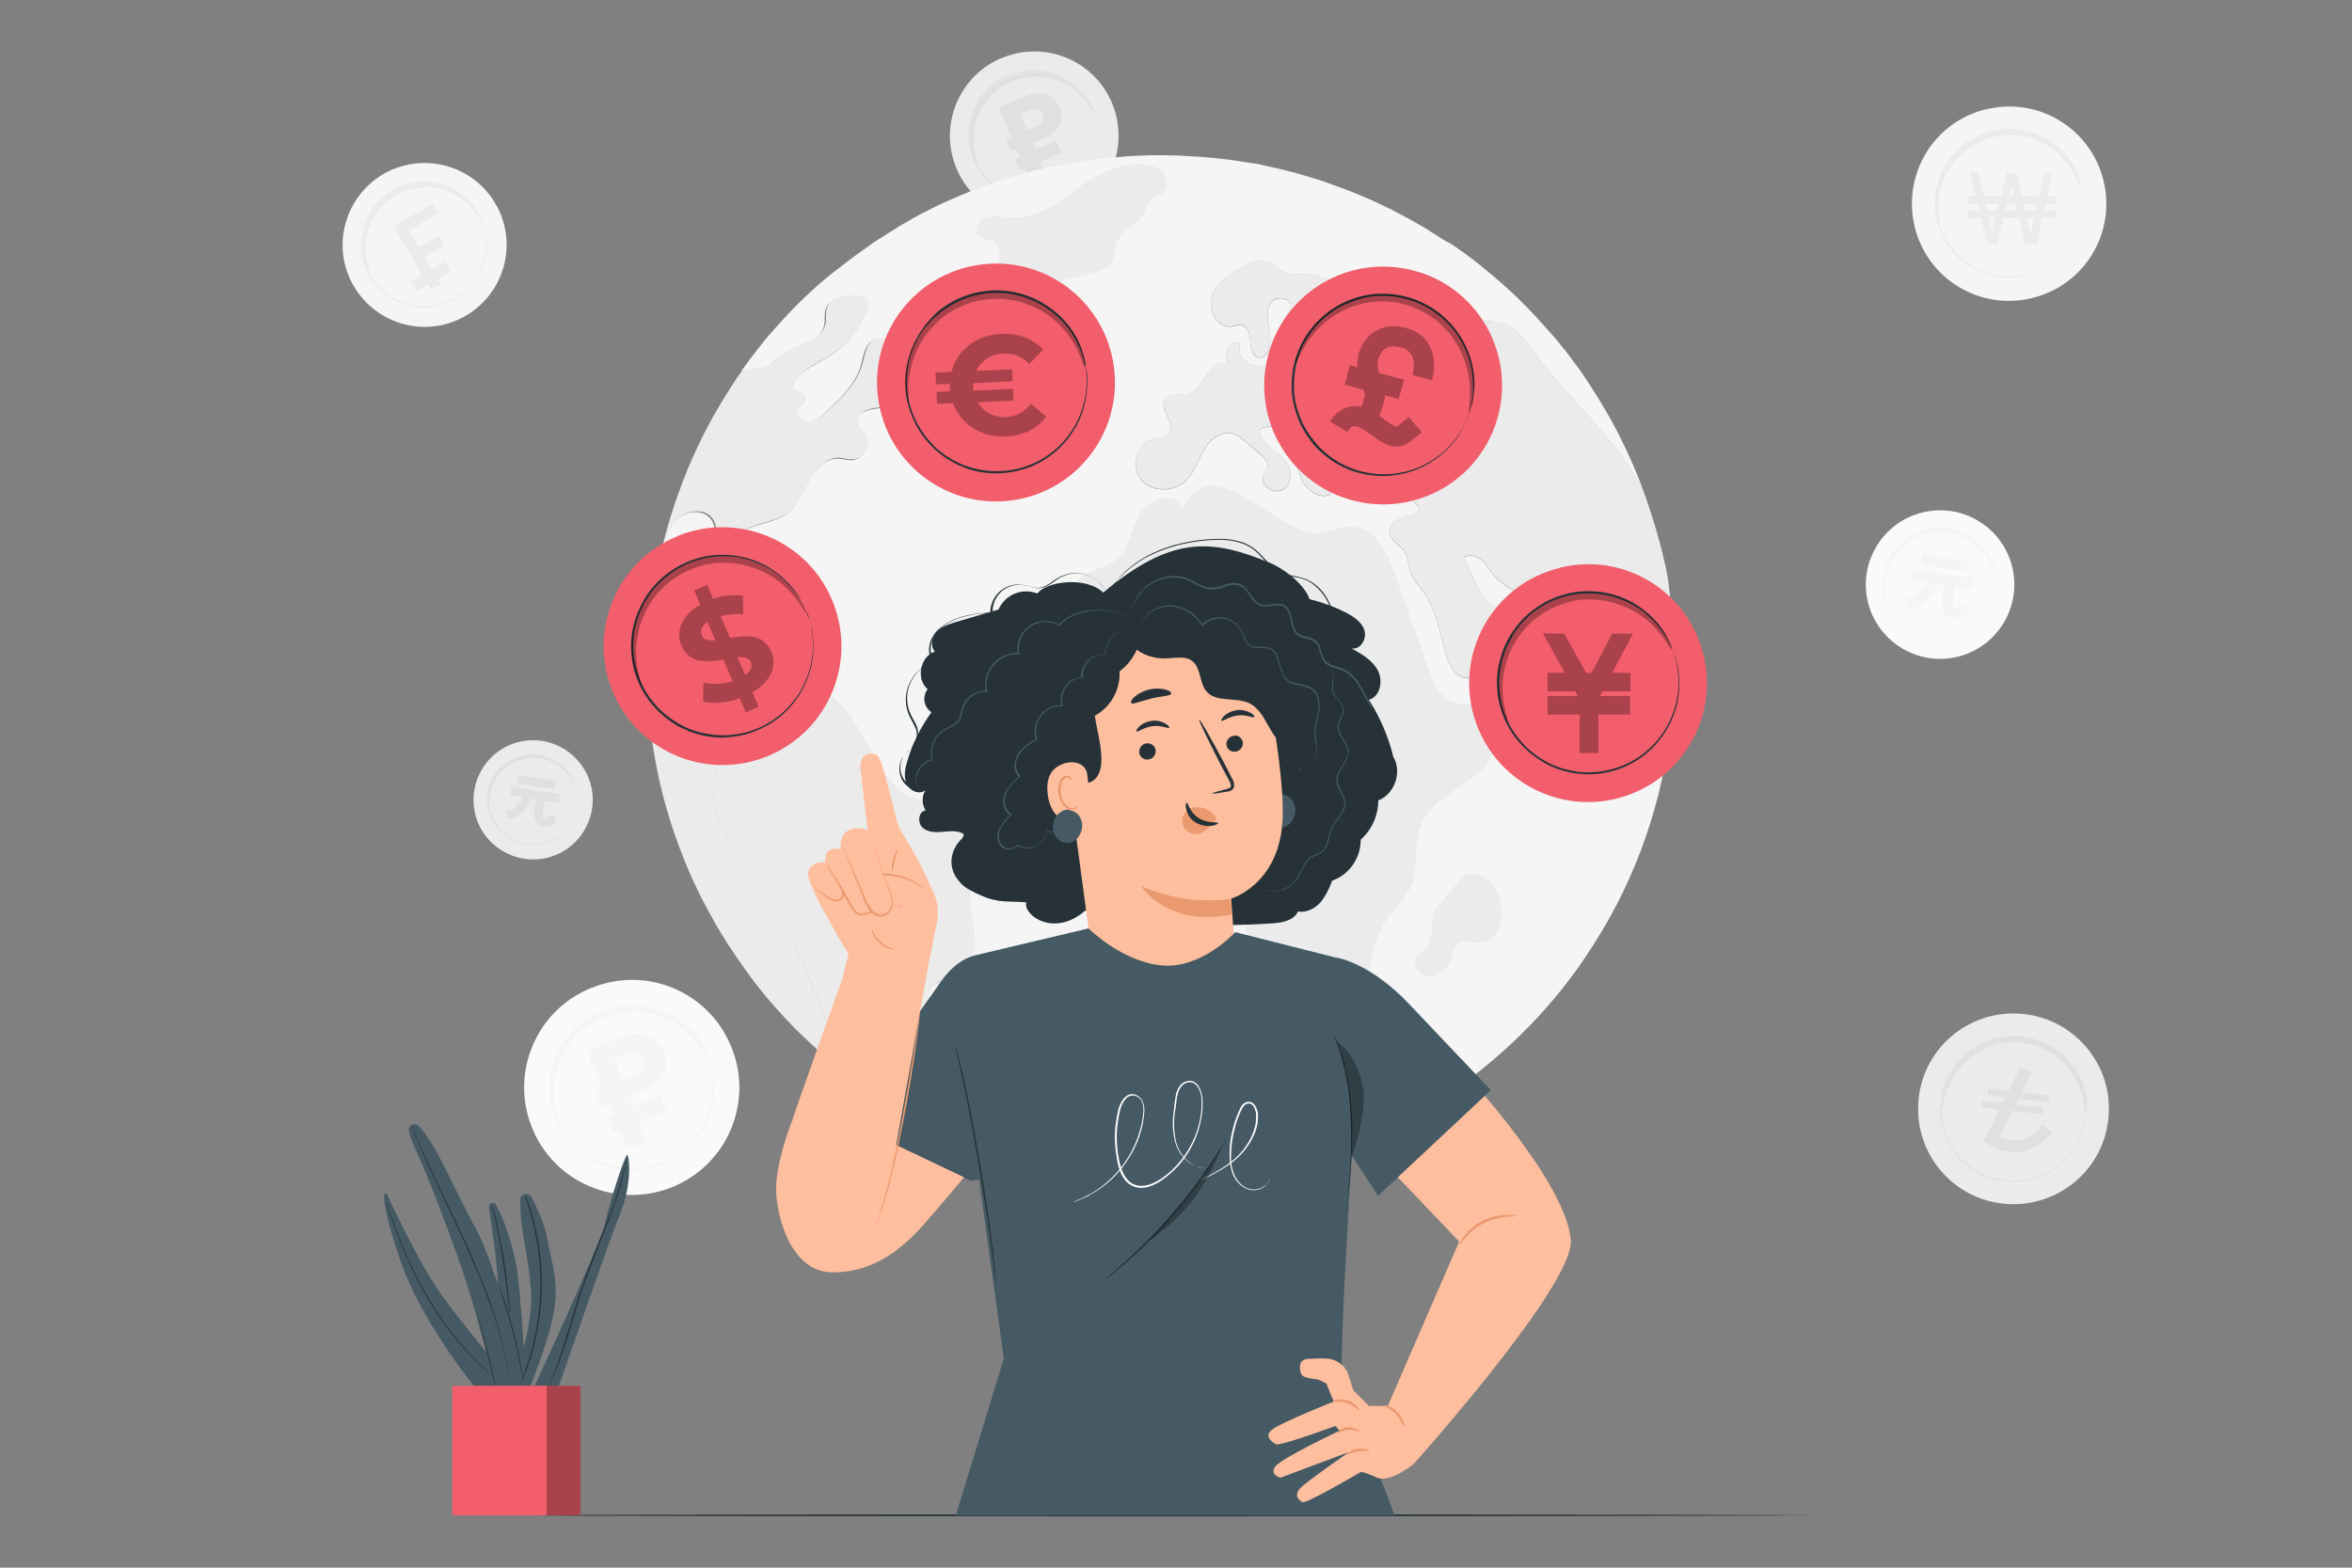 <?xml version="1.0" encoding="utf-8"?>
<!-- Generator: Adobe Illustrator 28.1.0, SVG Export Plug-In . SVG Version: 6.00 Build 0)  -->
<svg version="1.1" id="Layer_1" xmlns="http://www.w3.org/2000/svg" xmlns:xlink="http://www.w3.org/1999/xlink" x="0px" y="0px"
	 viewBox="0 0 750 500" style="enable-background:new 0 0 750 500;" xml:space="preserve">
<rect x="0" y="0" width="750" height="500" fill="#808080" stroke="none"/>
<style type="text/css">
	.st0{fill:#FAFAFA;}
	.st1{fill:#F5F5F5;}
	.st2{fill:#EBEBEB;}
	.st3{fill:#E0E0E0;}
	.st4{opacity:0.6;}
	.st5{fill:#263238;}
	.st6{fill:#F25E6B;}
	.st7{opacity:0.3;}
	.st8{fill:#455A64;}
	.st9{fill:#FFBE9D;}
	.st10{fill:#EB996E;}
	.st11{fill:#FFFFFF;}
</style>
<g id="freepik--background-complete--inject-204">
	<path class="st0" d="M233.2,333.9c7.2,17.6-1.3,37.6-18.8,44.7s-37.6-1.3-44.7-18.8c-7.2-17.6,1.3-37.6,18.8-44.7c0,0,0.1,0,0.1,0
		C206.1,307.9,226.1,316.3,233.2,333.9z"/>
	<path class="st0" d="M225.6,336.9c5.5,13.4-1,28.6-14.3,34.1c-13.4,5.5-28.6-1-34.1-14.3s1-28.6,14.3-34.1c0,0,0.1,0,0.1,0
		C205,317.2,220.2,323.6,225.6,336.9z"/>
	<path class="st1" d="M225.6,336.9c-0.1-0.1-0.1-0.2-0.2-0.4c-0.1-0.3-0.3-0.6-0.6-1.1l-0.4-0.8c-0.2-0.3-0.4-0.6-0.6-1
		c-0.5-0.8-1-1.6-1.5-2.3c-1.5-2-3.3-3.8-5.3-5.3c-9.9-7.5-23.8-6.9-33,1.5c-0.9,0.8-1.8,1.7-2.6,2.7c-0.4,0.5-0.8,1-1.1,1.5
		c-0.4,0.5-0.7,1-1,1.6c-1.4,2.2-2.4,4.6-3,7.1c-0.7,2.6-0.9,5.3-0.8,8c0.2,2.8,0.8,5.5,1.8,8.1c1.1,2.6,2.5,4.9,4.3,7.1
		c1.7,2.1,3.8,3.8,6.1,5.2c1.1,0.7,2.3,1.3,3.5,1.8c1.2,0.5,2.4,0.9,3.7,1.2c1.2,0.3,2.5,0.5,3.7,0.7c1.2,0.1,2.5,0.2,3.7,0.1
		c12.4-0.5,22.7-9.7,24.6-21.9c0.4-2.5,0.5-5,0.1-7.5c-0.1-0.9-0.3-1.8-0.5-2.7c-0.1-0.4-0.2-0.8-0.2-1.1s-0.2-0.6-0.3-0.9
		c-0.2-0.5-0.3-0.9-0.4-1.2C225.7,337.2,225.6,337.1,225.6,336.9c0.1,0.1,0.1,0.3,0.2,0.4c0.1,0.3,0.2,0.7,0.4,1.2
		c0.1,0.3,0.2,0.5,0.3,0.9c0.1,0.3,0.2,0.7,0.3,1.1c0.3,0.9,0.4,1.8,0.6,2.7c0.4,2.5,0.4,5.1,0,7.6c-1.1,7.5-5.4,14.1-11.8,18.2
		c-4,2.5-8.5,4-13.3,4.2c-2.5,0.1-5.1-0.1-7.5-0.8c-1.3-0.3-2.5-0.7-3.7-1.2c-1.2-0.5-2.4-1.2-3.5-1.9c-2.4-1.4-4.5-3.2-6.2-5.3
		c-3.7-4.3-5.9-9.7-6.2-15.4c-0.2-2.7,0.1-5.5,0.8-8.1c0.3-1.3,0.8-2.6,1.3-3.8c0.5-1.2,1.1-2.4,1.8-3.5c0.3-0.6,0.7-1.1,1.1-1.6
		c0.4-0.5,0.8-1,1.2-1.5c0.8-1,1.7-1.9,2.6-2.7c3.5-3.1,7.8-5.3,12.4-6.2c7.4-1.5,15.1,0.3,21.1,4.9c2,1.5,3.8,3.4,5.2,5.4
		c0.6,0.7,1.1,1.5,1.5,2.3c0.2,0.4,0.4,0.7,0.6,1l0.4,0.8l0.5,1.1C225.5,336.7,225.6,336.8,225.6,336.9z"/>
	<path class="st1" d="M225.5,337.3c-0.2,0.1-0.7-1-1.8-2.7c-1.6-2.4-3.5-4.5-5.8-6.3c-1.5-1.2-3.2-2.3-5-3.1c-2-1-4.2-1.7-6.3-2.1
		c-1.2-0.2-2.4-0.4-3.6-0.4c-1.3-0.1-2.5,0-3.8,0.1c-1.3,0.1-2.6,0.4-3.8,0.7c-1.3,0.4-2.5,0.8-3.8,1.3c-1.2,0.5-2.4,1.2-3.5,1.9
		c-1.1,0.7-2.1,1.5-3.1,2.4c-0.9,0.8-1.8,1.8-2.6,2.7c-0.8,0.9-1.5,1.9-2.1,2.9c-1.2,1.9-2.1,4-2.7,6.1c-0.5,1.9-0.9,3.8-1,5.8
		c-0.2,2.9,0.1,5.7,0.8,8.5c0.5,2,0.9,3.1,0.7,3.1c-0.1,0.1-0.7-0.9-1.5-2.9c-1-2.8-1.5-5.8-1.4-8.8c0-2.1,0.3-4.1,0.9-6.2
		c0.6-2.3,1.5-4.5,2.8-6.6c0.6-1.1,1.4-2.2,2.2-3.2c0.8-1.1,1.8-2,2.8-3c1-0.9,2.1-1.8,3.3-2.6c1.2-0.8,2.5-1.5,3.8-2.1
		c1.3-0.6,2.7-1,4.1-1.4c3.9-1,8-1.1,12-0.3c4.4,0.9,8.5,3,11.9,5.9c2.3,2,4.1,4.3,5.5,7C225.4,336.1,225.6,337.2,225.5,337.3z"/>
	<path class="st1" d="M204.9,348.1c6.4-2.7,9-7.6,6.7-12.9c-2.3-5.3-7.6-6.9-14-4.3l-10.7,4.5l5.1,12.1l-2,0.9l2,4.9l2.1-0.9
		l1.3,3.1l-1.9,0.8l2,4.9l2-0.8l2.5,6l6.3-2.6l-2.5-6l8.7-3.6l-2-4.9l-8.5,3.5l-1.2-2.9L204.9,348.1z M195.8,337.8l3.7-1.5
		c2.7-1.1,4.6-0.5,5.5,1.7s0.1,4-2.7,5.1l-3.7,1.6L195.8,337.8z"/>
	<path class="st2" d="M354.7,33.1c5.6,13.8-1,29.5-14.7,35.1c-13.8,5.6-29.5-1-35.1-14.7s1-29.5,14.7-35.1c0,0,0.1,0,0.1,0
		C333.5,12.8,349.1,19.4,354.7,33.1z"/>
	<path class="st2" d="M348.8,35.5C353.1,46,348,58,337.5,62.3c-10.5,4.3-22.5-0.8-26.7-11.2s0.8-22.5,11.2-26.7c0,0,0,0,0,0
		C332.6,20,344.5,25.1,348.8,35.5z"/>
	<path class="st3" d="M348.8,35.5c0,0-0.1-0.1-0.2-0.3s-0.2-0.5-0.4-0.9c-0.1-0.2-0.2-0.4-0.3-0.7c-0.1-0.2-0.3-0.5-0.5-0.7
		c-0.4-0.6-0.8-1.2-1.2-1.8c-1.2-1.6-2.6-3-4.1-4.2c-7.8-5.9-18.6-5.4-25.9,1.2c-0.7,0.6-1.4,1.3-2,2.1c-0.3,0.4-0.6,0.8-0.9,1.2
		c-0.3,0.4-0.6,0.8-0.8,1.2c-0.5,0.9-1,1.7-1.4,2.7c-0.4,1-0.7,1.9-1,2.9c-0.5,2-0.7,4.2-0.6,6.3c0.2,2.2,0.6,4.3,1.4,6.3
		c0.8,2,2,3.9,3.4,5.5c1.4,1.6,3,3,4.8,4.1c0.9,0.5,1.8,1,2.7,1.4c0.9,0.4,1.9,0.7,2.9,1c1,0.2,1.9,0.4,2.9,0.5
		c1,0.1,1.9,0.1,2.9,0.1c9.7-0.4,17.8-7.6,19.4-17.2c0.3-1.9,0.3-3.9,0.1-5.9c-0.1-0.7-0.2-1.4-0.4-2.1c-0.1-0.3-0.1-0.6-0.2-0.8
		l-0.2-0.7l-0.3-0.9C348.8,35.8,348.8,35.7,348.8,35.5c0,0.2,0.1,0.3,0.1,0.4c0.1,0.2,0.2,0.5,0.3,0.9c0.1,0.2,0.2,0.4,0.2,0.7
		s0.1,0.5,0.2,0.8c0.2,0.7,0.3,1.4,0.4,2.1c0.3,2,0.3,4,0,5.9c-0.9,5.9-4.2,11-9.2,14.2c-4,2.5-8.7,3.6-13.4,3.2c-1-0.1-2-0.3-3-0.5
		c-1-0.3-2-0.6-2.9-1c-1-0.4-1.9-0.9-2.8-1.5c-1.8-1.1-3.5-2.5-4.8-4.2c-1.4-1.7-2.6-3.6-3.5-5.6c-0.8-2.1-1.3-4.2-1.5-6.5
		c-0.1-2.2,0.1-4.3,0.6-6.4c0.3-1,0.6-2,1-3c0.4-0.9,0.9-1.8,1.4-2.7c0.2-0.4,0.5-0.9,0.8-1.3c0.3-0.4,0.6-0.8,0.9-1.2
		c0.6-0.8,1.3-1.5,2.1-2.1c2.8-2.5,6.1-4.1,9.7-4.9c3.1-0.6,6.4-0.5,9.5,0.3c2.5,0.7,4.9,1.9,7,3.5c1.6,1.2,3,2.6,4.1,4.2
		c0.5,0.6,0.9,1.2,1.2,1.9c0.2,0.3,0.3,0.5,0.4,0.7l0.3,0.7c0.2,0.4,0.3,0.7,0.4,0.9C348.7,35.3,348.7,35.4,348.8,35.5z"/>
	<path class="st3" d="M348.7,35.8c-0.5-0.6-1-1.3-1.4-2.1c-1.2-1.9-2.8-3.5-4.5-4.9c-1.2-1-2.5-1.8-3.9-2.4c-1.6-0.8-3.3-1.3-5-1.6
		c-0.9-0.2-1.9-0.3-2.8-0.3c-1,0-2,0-2.9,0.1c-1,0.1-2,0.3-3,0.5c-1,0.3-2,0.6-3,1c-0.9,0.4-1.9,0.9-2.8,1.5
		c-0.9,0.6-1.7,1.2-2.4,1.9c-0.7,0.7-1.4,1.4-2,2.1c-0.6,0.7-1.2,1.5-1.6,2.3c-0.9,1.5-1.6,3.1-2.1,4.8c-0.4,1.5-0.7,3-0.8,4.5
		c-0.1,2.2,0.1,4.5,0.6,6.7c0.3,0.8,0.5,1.6,0.6,2.5c-0.5-0.7-0.9-1.4-1.2-2.3c-0.8-2.2-1.2-4.6-1.1-6.9c0.1-3.5,1-7,2.8-10
		c0.5-0.9,1.1-1.7,1.7-2.5c0.7-0.8,1.4-1.6,2.2-2.3c0.8-0.7,1.7-1.4,2.6-2c1-0.6,2-1.1,3-1.6c1-0.5,2.1-0.8,3.2-1.1
		c1.1-0.3,2.1-0.5,3.2-0.6c1.1-0.1,2.1-0.1,3.2,0c1,0.1,2,0.2,3,0.4c1.8,0.4,3.6,1,5.3,1.9c1.4,0.8,2.8,1.7,4,2.8
		c1.8,1.5,3.3,3.4,4.4,5.5C348.3,34.1,348.6,35,348.7,35.8z"/>
	<path class="st3" d="M332.5,44.3c5-2.1,7-6,5.3-10.2c-1.7-4.1-6-5.4-11-3.3l-8.3,3.5l4,9.5l-1.6,0.7l1.6,3.8l1.6-0.7l1,2.4
		l-1.5,0.6l1.6,3.8l1.6-0.7l2,4.7l4.9-2.1l-2-4.7l6.7-2.9l-1.6-3.8l-6.6,2.8l-0.9-2.2L332.5,44.3z M325.4,36.2l2.9-1.2
		c2.1-0.9,3.6-0.3,4.3,1.3s0,3.1-2.1,4l-2.9,1.2L325.4,36.2z"/>
	<path class="st1" d="M518.5,219.7c-1.6-3.6-2-7.6-3-11.5c-0.6-2.1-1.5-4.2-3.5-5.1c-1.3-0.6-2.8-0.5-4.1-0.9
		c-4.9-1.5-6.2-8.2-10.8-10.3c-1.5-0.6-3-0.9-4.6-1c-6.1-0.7-12.5-2.9-16.4-7.7c-1.3-1.6-2.2-3.4-3.8-4.7s-4-1.8-5.6-0.5
		c1.3,2.6,2.6,5.2,3.8,7.8c1.2,2.3,2.4,4.7,4.3,6.5s4.9,2.6,7.2,1.6c0.7-0.5,1.6-0.8,2.4-0.9c0.6,0.1,1.2,0.5,1.6,1
		c3.3,3.7,2.2,9.9-1,13.6s-8.1,5.7-12.7,7.6c-1.6,0.8-3.4,1.1-5.2,1c-3.2-0.6-4.9-4.1-5.9-7.2c-2.1-6.9-3.1-14.5-7.4-20.4
		c-1.4-1.8-3.1-3.5-3.9-5.7c-0.9-2.3-0.7-5.1-2.1-7.1s-4.5-3.4-4.8-6c-0.1-1.8,1.4-3.4,3-4.2s3.5-1,5.2-1.7c0.7-0.3,1.4-0.8,1.5-1.5
		c0-1.1-1.5-1.5-1.9-2.5s0.8-2.2,1.2-3.3c1.1-2.5-1.6-5.1-4.2-6.1s-5.6-1.8-6.8-4.3c-0.4-1.2-0.7-2.4-0.8-3.7
		c-0.6-3.1-2.9-6.2-6.1-6.7s-6.7,2.3-6.2,5.5c0.3,1.7,1.6,3.1,2.3,4.7s0.5,4-1.1,4.5c-2.7,0.8-5.4-4.1-7.6-2.4
		c0.9,3.2,1.8,6.4,2.8,9.6c-3.6,1.8-7.9-1.5-9.4-5.2s-1.6-8-3.4-11.6s-6.7-6.3-9.8-3.7c-0.1,4.6,6,6.5,8.6,10.2
		c1.9,2.7,1.7,7.1-1.2,8.8s-7.4-1.3-6.3-4.4c0.4-1.1,1.3-2,1.4-3.2c0.1-1.5-1.1-2.6-2.2-3.6c-1.7-1.5-3.5-2.9-5.2-4.4
		c-1.1-1-2.3-1.8-3.7-2.3c-3.6-1-7.2,1.9-9.1,5.1s-3,7-5.6,9.7c-3.8,3.9-10.9,4.1-14.4,0.1c-3.5-4.1-1.7-11.7,3.5-13.2
		c2-0.5,4.5-0.5,5.5-2.2c1.8-3.1-3.4-7-1.6-10.2c1.4-2.4,5-1.3,7.7-2.1s4.1-3.4,5.6-5.7s4-4.5,6.6-3.9c-0.2-1.6-0.4-3.3,0.3-4.7
		s2.7-2.4,4-1.5c-1.3,2.2,0.3,5.2,2.6,6.3s5,0.8,7.6,0.5s5.7-1.2,5.9-3.8c-0.1-0.8-0.1-1.7,0.1-2.5c1.1-3,6.7,1.2,8.9-1.3
		c1.2-1.3-0.1-3.5-1.9-4s-3.5,0.2-5.3,0.3s-3.9-0.9-4-2.6s1.9-3,2.1-4.7c0.3-2.9-4.6-3.7-6.3-1.3s-1.1,5.6-0.6,8.5s0.8,6.3-1.3,8.3
		c-0.9,1.4-3.3,0.6-4-0.8s-0.6-3.2-0.8-4.8s-0.9-3.5-2.5-4c-1.1-0.3-2.3,0.2-3.5,0.4c-4.5,0.5-7.6-5.3-6.2-9.6s5.5-7.1,9.5-9.3
		c2.9-1.6,6.5-3.1,9.4-1.5c1.4,0.8,2.3,2.1,3.6,2.8c2.3,1.3,5.1,0.8,7.7,0.9c4.2,0.1,8.1,1.7,11.3,4.4c1.2,1.1,2.3,2.8,1.4,4.1
		s-3.8,1.6-3.3,3.2c3,0.8,6.1-0.9,6.9-3.9c0.1-0.2,0.1-0.4,0.1-0.6c1.5,0.7,2.6,2.2,2.7,3.8c3.3-3.3,9.6-2.9,12.3,1
		c0.7,1,1.2,2.2,2.3,2.9s2.9,0.3,3-0.9c0-0.4,0-0.8-0.2-1.1c-0.6-1.8-1.3-3.5-1.9-5.2c2.4-1.3,5.3,0.7,6.9,2.9
		c6.1,8.1,10.4,3.2,19,4.6c5.8,0.9,8.3,4.6,11.6,9.1c10,13.8,23.3,25.1,32.4,39.6c1,1.5,1.9,3,2.7,4.6c-0.2-0.4-0.3-0.8-0.4-1.2
		c-3.6-9.4-8-18.4-13.2-26.9c-1.1-1.8-2.3-3.6-3.4-5.4c-0.7-1.1-1.5-2.2-2.2-3.3c-1-1.4-2-2.8-3-4.1c-0.8-1.1-1.6-2.2-2.4-3.2
		c-0.6-0.7-1.2-1.4-1.8-2.2s-1.3-1.6-2-2.4l-2.2-2.5c-0.2-0.3-0.5-0.5-0.7-0.8c-0.8-0.9-1.6-1.7-2.4-2.6c-0.1-0.1-0.1-0.2-0.2-0.3
		c-0.2-0.2-0.4-0.5-0.7-0.7c-0.6-0.7-1.4-1.4-2-2.1c-1.1-1.1-2.3-2.3-3.4-3.4c-1-1-2-1.9-3-2.8s-1.8-1.6-2.7-2.4s-1.8-1.5-2.7-2.3
		c-1.1-0.9-2.2-1.8-3.4-2.8l0,0c-3.1-2.5-6.4-4.9-9.7-7.1c-1-0.4-1.8-0.9-2.6-1.4s-1.7-1.1-2.5-1.6s-1.7-1.1-2.5-1.6s-1.7-1-2.6-1.5
		c-0.7-0.4-1.4-0.8-2.1-1.2c-0.3-0.2-0.7-0.4-1.1-0.6c-1.5-0.8-3-1.6-4.5-2.4c-0.8-0.4-1.5-0.8-2.3-1.1c-1-0.5-2-1-2.9-1.4
		c-0.1-0.1-0.3-0.2-0.4-0.2c-0.9-0.4-1.8-0.8-2.7-1.2c-1.3-0.5-2.5-1.1-3.8-1.6c-1.5-0.6-2.9-1.2-4.4-1.7s-3.3-1.2-4.9-1.8
		s-3.4-1.1-5-1.6s-3.4-1-5.1-1.5c-3.4-0.9-6.8-1.7-10.2-2.4c-0.1,0-0.1,0-0.2-0.1c-1.3-0.3-2.6-0.5-4-0.7c-0.1,0-0.2,0-0.3,0
		c-0.6-0.1-1.2-0.2-1.8-0.3c-2.5-0.4-5-0.8-7.5-1c-0.3,0-0.6-0.1-0.9-0.1c-0.7-0.1-1.5-0.2-2.2-0.2c-1.7-0.2-3.3-0.3-5-0.4
		s-3.5-0.2-5.3-0.3c-1.8,0-3.7-0.1-5.5-0.1c-4.9,0-9.7,0.2-14.5,0.7c-1.1,0.1-2.3,0.2-3.4,0.3c-1.1,0.1-2.3,0.3-3.5,0.4
		c-1.2,0.2-2.3,0.3-3.5,0.5c-1.1,0.2-2.3,0.4-3.5,0.6c-1,0.2-2,0.3-3,0.5c-2.4,0.5-4.9,1-7.2,1.5c-1.1,0.3-2.2,0.5-3.4,0.9
		c-1.1,0.3-2.2,0.6-3.3,0.9c-1.8,0.5-3.6,1.1-5.4,1.7l0,0l-4.4,1.5c0,0-0.1,0-0.1,0c-1.5,0.5-2.9,1.1-4.4,1.6l-0.2,0.1
		c-1.3,0.5-2.6,1.1-3.9,1.6c-1.6,0.7-3.2,1.4-4.8,2.1c-1.4,0.6-2.7,1.2-4,1.9c-1.3,0.7-2.8,1.4-4.2,2.1l-0.1,0.1
		c-1.3,0.7-2.6,1.4-3.9,2.2c-1.4,0.8-2.7,1.5-4,2.4l0,0c-1.2,0.8-2.5,1.5-3.7,2.3c-0.5,0.3-0.9,0.6-1.4,0.9
		c-1.3,0.8-2.6,1.7-3.8,2.6c-1.6,1.1-3.1,2.2-4.6,3.3c-1.3,1-2.6,2-3.9,3C260.8,90.5,254,97,247.8,104c-2.2,2.4-4.3,4.9-6.3,7.5
		c-1.7,2.2-3.4,4.4-5,6.7c-1.4,2-2.8,4-4.1,6.1c1.3-2.1,2.7-4.1,4.1-6.1c0.4,0,0.8-0.1,1.2-0.1c2.3-0.2,4.8-0.1,6.9-1.1
		c1.9-1,3.3-2.7,5.1-4c4.5-3.2,11.9-3.8,13.1-9.2c0.4-1.8-0.1-3.8,0.6-5.5c1.3-3.2,5.6-3.7,9.1-3.7c1.5,0,3.2,0.2,3.9,1.5
		c0.4,1,0.3,2.1-0.2,3c-2.2,6.1-6.4,11.3-11.9,14.6c-4.5,2.8-10.4,4.9-11.6,10c0.6,1.7,3.8,1.6,4,3.4c0.2,1.5-1.7,2.2-2.4,3.5
		c-1,1.9,1.3,4.2,3.4,4.1c2.1-0.1,4-1.7,5.5-3.1c4.7-4.4,9.7-9.1,11.4-15.3c0.7-2.6,1-5.6,3.1-7.3c2.3-1.6,5.4-1.1,7.1,1.2
		c0.3,0.4,0.5,0.8,0.6,1.3c2.1-1.1,5.2-2,6.3,0.1c0.2,0.8,0.4,1.6,0.4,2.4c0.7,3.3,5.2,4.8,5.7,8.2c0.5,3.9-4.4,5.9-8.3,6.5
		c-3.5,0.6-7,1.1-10.5,1.7c-1.5,0.1-3,0.6-4.4,1.4c-1.2,0.9-2,2.7-1.3,4.1c0.5,0.7,1.1,1.3,1.8,1.9c2.9,2.9,0.5,8.9-3.6,9
		c-1.4,0-2.8-0.5-4.2-0.5c-4.1-0.2-7.4,3.5-9.4,7.1s-3.4,7.8-6.8,10.3c-5.3,4-14.6,3.1-17.2,9.3c-1,2.5-0.5,5.3-0.1,8
		c0.4,2.7,0.6,5.6-1,7.8c-1.6,2.2-5.5,2.6-6.7,0.2c-0.4-1.1-0.4-2.3-0.2-3.4c0.6-3.8,1.2-7.7,1.8-11.5c0.4-2.9,0.8-6-0.9-8.4
		c-2.4-3.3-7.7-3-10.7-0.3s-4.3,6.7-5.2,10.6c-0.6,2.9-1.4,7-3,10.3l0,0c-0.6,3.2-1,6.5-1.3,9.8s-0.5,6.7-0.6,10.1
		c0.5-0.4,0.9-0.8,1.3-1.2c1.6-1.7,4.9-8.8,7.9-5.3c0.7,1,0.7,2.3,0,3.2c-0.9,1.2-2.7,1.4-3.4,2.7c-0.8,1.5,0.3,3.4,1.7,4.4
		c1.4,1,3.1,1.6,4.1,3.1c1.9,2.7,0.1,6.9,1.9,9.6c1.6,2.4,5,2.5,7.8,2.9l1,0.2c0.8-5.7,3.5-10.4,11.3-12.1
		c10.8-2.4,24.9,6.5,30.9,14.6c6.8,9.1,9.9,21.9,20.3,26.4c7.4,3.2,17.9,2.1,21.5,9.3c3.2,6.5-2.4,13.8-3.2,21
		c-0.5,4.8,1,9.5,1.4,14.2s-1.1,10.3-5.4,12.3c-2.4,1.1-5.5,1-7.4,2.8c-3.5,3.3-0.6,10-4.1,13.3c-1.2,1.1-2.9,1.6-4.4,2.3
		c-7.8,3.9-7.5,15.3-3.9,23.3c0.1,0.3,0.3,0.5,0.4,0.8c25.4,15.2,54.5,23.2,84.1,23.2c26.9,0,53.3-6.5,77-19.2l0,0
		c5-2.7,9.8-5.6,14.5-8.7c7.2-4.8,14-10.3,20.4-16.2c4.4-4.1,8.6-8.4,12.5-13c2.8-3.2,5.4-6.5,7.8-9.8c1.3-1.7,2.5-3.5,3.7-5.3
		c14.2-20.9,23.3-44.8,26.6-69.8c0.5-3.7,0.9-7.4,1.1-11.2c-1.7,1.8-4.1,2.9-6.6,2.9C523.3,226.7,520.1,223.3,518.5,219.7z"/>
	<path class="st2" d="M331.1,91.8c-3.2,1.9-5,5.6-7.5,8.4c-2.5,2.8-7,4.9-10,2.5c-1.4-1.2-2.2-3-2.2-4.8c-0.2-2.6,0.4-5.3,1.8-7.5
		c1.4-2.3,3.6-4.1,4.8-6.5c1.2-2.4,1-6-1.5-7.1c-1.3-0.6-3-0.4-4.2-1.2c-2.1-1.6-0.6-5.2,1.9-6.2c2.5-0.9,5.2-0.2,7.8,0
		c9.5,0.6,16.5-5.6,23.6-10.8c5.6-4,17.4-8.8,23.8-4.7c2.6,1.6,3.6,5.8,1.2,7.7c-1.1,0.8-2.6,1-3.6,1.9c-1.2,1.1-1.4,2.9-2.1,4.4
		c-1.8,3.8-7,5.2-8.7,9.2c-1,2.3-0.5,5.3-2.1,7.3c-1.2,1.6-3.4,2.2-5.3,2.7L336.4,90C334.5,90.4,332.7,91,331.1,91.8z"/>
	<path class="st2" d="M441.9,293.7c-4.1,6.2-4.9,13.9-6,21.3s-3.1,15.2-8.8,20s-16,4.6-19.1-2.2c-1.7-3.7-0.8-8-1.7-11.9
		c-1.2-5.1-5.3-9.1-7.2-14c-1.6-4.2-1.7-8.8-1.8-13.3c-0.7-24.5-6.7-50.1-23.4-68.1c-2-2.2-4.4-4.4-7.3-5.1
		c-3.6-0.9-7.3,0.4-9.6,3.3c-1.3,1.8-2,4-3.7,5.5c-3.6,3.2-9.8,0.9-12.2-3.3s-2.1-9.3-1.6-14.1c0.5-6,1-12,1.5-17.9
		c0.3-3.1,0.6-6.5,2.7-8.8c2.9-3.4,8.1-3.5,11.7-6.2c4.7-3.5,5.3-10.2,8.2-15.2s12.2-7.2,13.5-1.5c9.8-20.9,31.3,10.1,44.1,7.8
		c3.7-0.7,7.4-2.5,11.1-1.9c6.6,0.9,10,8.2,12.3,14.5c3.7,10.4,7.5,20.9,11.2,31.3c1.4,4,3.3,8.4,7.2,9.9c3,1.2,6.5,0.3,9.6,1.4
		c8,2.9,5.4,15.6-1,21.2s-15.6,9.1-18.6,17.1c-2.3,6-0.5,13.1-3,19C448.2,286.8,444.4,289.9,441.9,293.7z"/>
	<path class="st2" d="M472.4,300.5c-2.6,0.4-5.8-0.9-7.8,0.8c-1.2,1-1.4,2.7-1.9,4.2c-0.6,2.1-1.9,3.9-3.7,5.1
		c-1.9,1.2-4.3,1.1-6.1-0.1c-1.8-1.4-2.2-3.9-0.8-5.7c0.7-0.7,1.5-1.3,2.3-1.9c3.5-3.3,1.1-9.5,3.8-13.4c1.6-2.3,4-4.7,5.8-7
		c1.3-1.8,1.8-3.2,4.3-3.7C478.8,276.7,483.7,298.9,472.4,300.5z"/>
	<g class="st4">
		<path class="st5" d="M278.9,349.1c1.4,0.9,2.8,1.8,4.2,2.7c1,0.6,2,1.2,3,1.8c-1-0.6-2-1.2-3-1.8
			C281.7,351,280.3,350.1,278.9,349.1z"/>
	</g>
	<g class="st4">
		<path class="st5" d="M206.4,206.1L206.4,206.1L206.4,206.1L206.4,206.1c0,0.3,0,0.6,0,0.9c0,1,0,2,0,3c0-1,0-2,0-3
			C206.4,206.7,206.4,206.4,206.4,206.1z"/>
	</g>
	<path class="st2" d="M227.7,256c-0.5-4.7,1-9.4,1.1-14.2c0.1-3.3-0.2-6.7-0.2-10c-2.8-0.1-5.6-0.5-8.3-1.2
		c-0.6-0.1-1.1-0.3-1.5-0.8c-0.3-0.5-0.4-1.1-0.3-1.7c-0.2-3.7-3.8-6.1-7-8c-1.6-1-3.3-1.8-5.1-2.5c0,0.4,0,0.8,0,1.1
		c0.6,17.8,4.1,35.4,10.4,52c2.8,7.4,6.1,14.6,10,21.5c1.6,3,3.4,5.9,5.2,8.8c2.3,3.5,4.7,7,7.2,10.4c2.4,3.2,4.9,6.4,7.6,9.4
		c3.7,4.2,7.5,8.2,11.6,11.9c3.6,3.4,7.4,6.6,11.3,9.6c-9-24-17.4-48.6-32.7-69C233,268.1,228.4,262.7,227.7,256z"/>
	<path class="st2" d="M228.8,225.5l-1-0.2c-2.9-0.3-6.3-0.5-7.8-2.9c-1.8-2.8,0-6.9-1.9-9.6c-1-1.4-2.7-2-4.1-3.1
		c-1.4-1.1-2.6-2.9-1.7-4.4c0.7-1.3,2.5-1.5,3.4-2.7c0.7-1,0.7-2.3,0-3.2c-3-3.5-6.3,3.6-7.9,5.3c-0.4,0.4-0.9,0.9-1.3,1.2l0,0
		c0,0.3,0,0.6,0,0.9c0,1,0,2,0,3s-0.1,2-0.1,3c0,0.8,0,0.8,0,1.6s0.1,2.4,0.1,3.2c1.8,0.7,3.5,1.5,5.1,2.5c3.2,1.8,6.7,4.3,7,8
		c-0.1,0.6,0.1,1.2,0.3,1.7c0.4,0.4,0.9,0.7,1.5,0.8c2.7,0.6,5.4,1,8.1,1.1"/>
	<path class="st2" d="M228.5,231.9c0,3.3,0.3,6.7,0.2,10c-0.1,4.8-1.6,9.4-1.1,14.2c0.8,6.6,5.4,12.1,9.4,17.4
		c15.3,20.5,23.8,45,32.7,69l0,0c1.7,1.3,3.4,2.6,5.1,3.8c1.4,1,2.7,1.9,4.1,2.9c1.4,0.9,2.8,1.8,4.2,2.7c1,0.6,2,1.2,3,1.8
		c-0.1-0.3-0.3-0.5-0.4-0.8c-3.6-7.9-3.8-19.3,3.9-23.3c1.5-0.8,3.2-1.2,4.4-2.3c3.5-3.3,0.6-10,4.1-13.3c2-1.8,5-1.7,7.4-2.8
		c4.3-2,5.7-7.6,5.4-12.3c-0.3-4.8-1.9-9.5-1.4-14.2c0.9-7.2,6.5-14.5,3.2-21c-3.6-7.2-14.1-6.1-21.5-9.3
		c-10.3-4.5-13.5-17.4-20.3-26.4c-6-8.1-20.2-17-30.9-14.6c-7.8,1.8-10.5,6.4-11.3,12.1"/>
	<path class="st2" d="M216.5,165.1c3.1-2.6,8.4-2.9,10.7,0.3c1.7,2.3,1.3,5.5,0.9,8.4c-0.6,3.9-1.2,7.7-1.8,11.5
		c-0.3,1.1-0.2,2.3,0.2,3.4c1.1,2.4,5.1,2,6.7-0.2s1.4-5.2,1-7.8c-0.4-2.6-1-5.5,0.1-8c2.6-6.2,11.8-5.2,17.2-9.3
		c3.3-2.5,4.8-6.7,6.8-10.3s5.3-7.3,9.4-7.1c1.4,0.1,2.8,0.6,4.2,0.5c4.1-0.1,6.5-6.1,3.6-9c-0.7-0.5-1.3-1.2-1.8-1.9
		c-0.7-1.4,0-3.1,1.3-4.1c1.3-0.8,2.8-1.3,4.4-1.4c3.5-0.6,7-1.1,10.5-1.7c3.9-0.6,8.8-2.6,8.3-6.5c-0.5-3.3-5-4.9-5.7-8.2
		c-0.1-0.8-0.2-1.6-0.4-2.4c-1.1-2.1-4.3-1.3-6.3-0.1c-0.9-2.6-3.8-4-6.4-3.1c-0.4,0.2-0.9,0.4-1.3,0.6c-2.1,1.7-2.3,4.7-3.1,7.3
		c-1.7,6.2-6.7,11-11.4,15.3c-1.6,1.4-3.4,3-5.5,3.1c-2.2,0.1-4.4-2.2-3.4-4.1c0.7-1.3,2.6-2,2.4-3.5c-0.3-1.8-3.4-1.7-4-3.4
		c1.2-5.1,7.1-7.3,11.6-10c5.5-3.4,9.7-8.5,11.9-14.7c0.5-0.9,0.5-2,0.2-3c-0.7-1.3-2.4-1.5-3.9-1.5c-3.5,0-7.8,0.4-9.1,3.7
		c-0.7,1.7-0.2,3.7-0.6,5.5c-1.2,5.4-8.6,6-13.1,9.2c-1.8,1.2-3.1,3-5.1,4c-2.1,1-4.6,0.9-6.9,1.1c-0.4,0-0.8,0.1-1.2,0.1
		c-1.4,2-2.8,4-4.1,6.1c-1.3,2-2.6,4.1-3.8,6.2c-5.9,10-10.6,20.7-14.2,31.7c-1.3,3.9-2.4,7.8-3.4,11.8c-1,4-1.8,8.1-2.5,12.2
		c1.6-3.3,2.3-7.4,3-10.3C212.2,171.9,213.5,167.8,216.5,165.1z"/>
	<path class="st2" d="M533.9,223.7c0,0-4.1,3-6.6,2.9c-3.9-0.1-7.2-3.3-8.8-7c-1.6-3.7-2-7.6-3-11.5c-0.6-2.1-1.5-4.2-3.5-5.1
		c-1.3-0.6-2.8-0.5-4.1-0.9c-4.9-1.5-6.2-8.2-10.8-10.3c-1.5-0.6-3-0.9-4.6-1c-6.1-0.7-12.5-2.9-16.4-7.7c-1.3-1.6-2.2-3.4-3.8-4.7
		s-4-1.8-5.6-0.5c1.3,2.6,2.6,5.2,3.8,7.8c1.2,2.3,2.4,4.7,4.3,6.5s4.9,2.6,7.2,1.6c0.7-0.5,1.6-0.8,2.4-0.9c0.6,0.1,1.2,0.5,1.6,1
		c3.3,3.7,2.2,9.9-1,13.6s-8.1,5.7-12.7,7.6c-1.6,0.8-3.4,1.1-5.2,1c-3.2-0.6-4.9-4.1-5.9-7.2c-2.1-6.9-3.1-14.5-7.4-20.4
		c-1.4-1.8-3.1-3.5-3.9-5.7c-0.9-2.3-0.7-5.1-2.1-7.1s-4.5-3.4-4.8-6c-0.1-1.8,1.4-3.4,3-4.2s3.5-1,5.2-1.7c0.7-0.3,1.4-0.8,1.5-1.5
		c0-1.1-1.5-1.5-1.9-2.5s0.8-2.2,1.2-3.3c1.1-2.5-1.6-5.1-4.2-6.1s-5.6-1.8-6.8-4.3c-0.4-1.2-0.7-2.4-0.8-3.7
		c-0.6-3.1-2.9-6.2-6.1-6.7s-6.7,2.3-6.2,5.5c0.3,1.7,1.6,3.1,2.3,4.7s0.5,4-1.1,4.5c-2.7,0.8-5.4-4.1-7.6-2.4
		c0.9,3.2,1.8,6.4,2.8,9.6c-3.6,1.8-7.9-1.5-9.4-5.2s-1.6-8-3.4-11.6s-6.7-6.3-9.8-3.7c-0.1,4.6,6,6.5,8.6,10.2
		c1.9,2.7,1.7,7.1-1.2,8.8s-7.4-1.3-6.3-4.4c0.4-1.1,1.3-2,1.4-3.2c0.1-1.5-1.1-2.6-2.2-3.6c-1.7-1.5-3.5-2.9-5.2-4.4
		c-1.1-1-2.3-1.8-3.7-2.3c-3.6-1-7.2,1.9-9.1,5.1s-3,7-5.6,9.7c-3.8,3.9-10.9,4.1-14.4,0.1c-3.5-4.1-1.7-11.7,3.5-13.2
		c2-0.5,4.5-0.5,5.5-2.2c1.8-3.1-3.4-7-1.6-10.2c1.4-2.4,5-1.3,7.7-2.1s4.1-3.4,5.6-5.7s4-4.5,6.6-3.9c-0.2-1.6-0.4-3.3,0.3-4.7
		s2.7-2.4,4-1.5c-1.3,2.2,0.3,5.2,2.6,6.3s5,0.8,7.6,0.5s5.7-1.2,5.9-3.8c-0.1-0.8-0.1-1.7,0.1-2.5c1.1-3,6.7,1.2,8.9-1.3
		c1.2-1.3-0.1-3.5-1.9-4s-3.5,0.2-5.3,0.3s-3.9-0.9-4-2.6s1.9-3,2.1-4.7c0.3-2.9-4.6-3.7-6.3-1.3s-1.1,5.6-0.6,8.5s0.8,6.3-1.3,8.3
		c-0.9,1.4-3.3,0.6-4-0.8s-0.6-3.2-0.8-4.8s-0.9-3.5-2.5-4c-1.1-0.3-2.3,0.2-3.5,0.4c-4.5,0.5-7.6-5.3-6.2-9.6s5.5-7.1,9.5-9.3
		c2.9-1.6,6.5-3.1,9.4-1.5c1.4,0.8,2.3,2.1,3.6,2.8c2.3,1.3,5.1,0.8,7.7,0.9c4.2,0.1,8.1,1.7,11.3,4.4c1.2,1.1,2.3,2.8,1.4,4.1
		s-3.8,1.6-3.3,3.2c3,0.8,6.1-0.9,6.9-3.9c0.1-0.2,0.1-0.4,0.1-0.6c1.5,0.7,2.6,2.2,2.7,3.8c3.3-3.3,9.6-2.9,12.3,1
		c0.7,1,1.2,2.2,2.3,2.9s2.9,0.3,3-0.9c0-0.4,0-0.8-0.2-1.1c-0.6-1.8-1.3-3.5-1.9-5.2c2.4-1.3,5.3,0.7,6.9,2.9
		c6.1,8.1,10.4,3.2,19,4.6c5.8,0.9,8.3,4.6,11.6,9.1c10,13.8,23.3,25.1,32.4,39.6c1,1.5,1.9,3,2.7,4.6l0,0l0,0
		c0.8,2.1,1.5,4.2,2.2,6.3s1.3,4.2,2,6.4c1.6,5.3,2.9,10.7,3.9,16.1c0,0,1.1,9.3,1.4,12.3c0.2,2.3,0.4,4.6,0.5,7s0.2,4.7,0.2,7
		L533.9,223.7z"/>
	<path class="st2" d="M672.4,355.7c-1.1,16.8-15.6,29.4-32.4,28.3c-16.8-1.1-29.4-15.6-28.3-32.4s15.6-29.4,32.4-28.3c0,0,0,0,0.1,0
		C660.9,324.5,673.6,339,672.4,355.7C672.4,355.7,672.4,355.7,672.4,355.7z"/>
	<path class="st2" d="M665.2,355.2c-0.9,12.8-11.9,22.4-24.7,21.6c-12.8-0.9-22.4-11.9-21.6-24.7s11.9-22.4,24.7-21.6
		c0,0,0.1,0,0.1,0C656.5,331.4,666.1,342.5,665.2,355.2z"/>
	<path class="st3" d="M665.2,355.2c0-0.1,0-0.3,0-0.4v-1.9c0-0.3,0-0.6-0.1-1c-0.1-0.8-0.2-1.6-0.3-2.4c-0.4-2.2-1.1-4.3-2.2-6.3
		c-3-5.9-8.4-10.2-14.8-11.8c-4-1-8.1-1-12.1,0.2c-1.1,0.3-2.1,0.7-3.1,1.1c-0.5,0.2-1,0.5-1.5,0.8c-0.5,0.2-1,0.5-1.5,0.9
		c-1,0.6-1.9,1.3-2.8,2c-0.9,0.8-1.7,1.6-2.4,2.5c-1.6,1.8-2.8,3.9-3.7,6.1c-1.9,4.6-2.2,9.6-1,14.4c0.6,2.3,1.5,4.5,2.8,6.5
		c0.6,1,1.3,1.9,2.1,2.8c0.8,0.8,1.6,1.6,2.5,2.4c0.8,0.7,1.7,1.4,2.7,2c0.9,0.6,1.9,1.1,2.9,1.5c10.1,4.5,21.9,1.2,28.2-7.8
		c1.3-1.8,2.3-3.8,3-5.9c0.3-0.8,0.5-1.6,0.7-2.4c0.1-0.3,0.2-0.7,0.2-1s0.1-0.6,0.1-0.8c0.1-0.5,0.1-0.8,0.2-1.1
		C665.2,355.4,665.2,355.3,665.2,355.2c0,0.1,0,0.2,0,0.3c0,0.3-0.1,0.6-0.1,1.1c0,0.2,0,0.5-0.1,0.8c-0.1,0.3-0.1,0.6-0.2,1
		c-0.1,0.8-0.4,1.6-0.6,2.4c-0.7,2.1-1.7,4.2-3,6c-1.7,2.5-3.9,4.6-6.3,6.2c-6.6,4.4-15,5.1-22.3,2c-1-0.4-2-1-3-1.5
		c-1-0.6-1.9-1.3-2.7-2c-1.8-1.5-3.4-3.3-4.6-5.3c-1.3-2-2.3-4.3-2.9-6.6c-1.3-4.9-0.9-10.1,1-14.7c0.9-2.3,2.2-4.3,3.8-6.2
		c1.5-1.8,3.3-3.4,5.3-4.6c0.5-0.3,1-0.6,1.5-0.9c0.5-0.2,1-0.5,1.5-0.8c1-0.4,2.1-0.8,3.1-1.1c4-1.1,8.3-1.2,12.3-0.1
		c6.5,1.7,11.9,6.1,14.9,12.1c1,2,1.7,4.2,2.1,6.4c0.2,0.8,0.2,1.6,0.3,2.4c0,0.4,0.1,0.7,0.1,1s0,0.6,0,0.8l0,1.1
		C665.2,355,665.2,355.1,665.2,355.2z"/>
	<path class="st3" d="M665,355.4c-0.2-0.9-0.4-1.9-0.4-2.8c-0.3-2.5-1.1-5-2.1-7.3c-0.7-1.6-1.6-3-2.7-4.4c-1.2-1.6-2.7-2.9-4.2-4.1
		c-0.8-0.6-1.7-1.2-2.7-1.7c-1-0.5-2-1-3-1.4c-1.1-0.4-2.2-0.7-3.3-0.9c-1.2-0.2-2.3-0.4-3.5-0.4c-1.2,0-2.4,0-3.5,0.1
		c-1.1,0.1-2.3,0.4-3.4,0.7c-2.1,0.6-4.1,1.5-5.9,2.7c-1.7,1.1-3.2,2.3-4.5,3.8c-1.2,1.3-2.2,2.7-3.1,4.2c-1.3,2.2-2.2,4.6-2.8,7.1
		c-0.1,0.9-0.3,1.9-0.6,2.8c-0.2-1-0.2-1.9,0-2.9c0.3-2.6,1.1-5.2,2.3-7.6c1.8-3.5,4.5-6.6,7.8-8.8c1-0.6,2-1.2,3-1.7
		c1.1-0.5,2.2-0.9,3.4-1.3c2.4-0.7,4.9-1,7.5-0.9c2.5,0.1,5,0.6,7.4,1.5c1.1,0.4,2.2,0.9,3.2,1.5c1,0.6,2,1.2,2.9,1.9
		c1.7,1.3,3.2,2.8,4.4,4.5c1.1,1.5,2,3.1,2.7,4.8c1,2.5,1.6,5.1,1.7,7.7C665.4,353.5,665.3,354.5,665,355.4z"/>
	<path class="st3" d="M635.5,365.8c-0.5-0.2-1-0.5-1.5-0.8l-1.4-1l11.6-23.6l3.5,1.7l-10,20.5c2.7,1.2,8.5,2.6,13.6-3.8l3,2.4
		c-4.7,5.9-10,6.6-13.6,6.2C638.9,367.1,637.2,366.6,635.5,365.8z"/>
	
		<rect x="642.7" y="339.3" transform="matrix(0.115 -0.993 0.993 0.115 222.97 948.424)" class="st3" width="2.1" height="19.6"/>
	
		<rect x="640.8" y="343.2" transform="matrix(0.115 -0.993 0.993 0.115 217.436 949.979)" class="st3" width="2.1" height="19.6"/>
	<path class="st1" d="M159.6,68.2c5.5,13.4-1,28.6-14.3,34.1c-13.4,5.5-28.6-1-34.1-14.3s1-28.6,14.3-34.1c0,0,0.1,0,0.1,0
		C138.9,48.5,154.1,54.9,159.6,68.2z"/>
	<path class="st1" d="M153.8,70.6c4.2,10.2-0.7,21.8-10.9,26c-10.2,4.2-21.8-0.7-26-10.9s0.7-21.8,10.9-26c0,0,0,0,0,0
		C138.1,55.5,149.7,60.4,153.8,70.6C153.8,70.6,153.8,70.6,153.8,70.6z"/>
	<path class="st2" d="M153.8,70.6c-0.1-0.1-0.1-0.2-0.1-0.3c-0.1-0.2-0.2-0.5-0.4-0.8l-0.3-0.6c-0.1-0.2-0.3-0.5-0.4-0.7
		c-0.3-0.6-0.7-1.2-1.2-1.8c-1.1-1.5-2.5-2.9-4-4c-4.5-3.4-10.3-4.7-15.9-3.6c-3.5,0.7-6.6,2.3-9.3,4.7c-0.7,0.6-1.4,1.3-2,2
		c-0.3,0.4-0.6,0.8-0.9,1.1c-0.3,0.4-0.6,0.8-0.8,1.2c-0.5,0.8-1,1.7-1.4,2.6c-0.4,0.9-0.7,1.9-0.9,2.8c-0.5,2-0.7,4-0.6,6.1
		c0.2,2.1,0.6,4.2,1.4,6.1c0.8,1.9,1.9,3.8,3.3,5.4c1.3,1.6,2.9,2.9,4.7,4c0.9,0.5,1.7,1,2.6,1.4c0.9,0.4,1.8,0.7,2.8,0.9
		c0.9,0.2,1.9,0.4,2.8,0.5c0.9,0.1,1.9,0.1,2.8,0.1c3.5-0.1,7-1.2,9.9-3.1c4.8-3.1,8.1-8,8.9-13.6c0.3-1.9,0.3-3.8,0-5.7
		c-0.1-0.7-0.2-1.3-0.3-2c-0.1-0.3-0.1-0.6-0.2-0.8c-0.1-0.2-0.2-0.5-0.2-0.7l-0.3-0.9C153.9,70.8,153.8,70.7,153.8,70.6
		c0.1,0.1,0.1,0.2,0.1,0.3l0.3,0.9l0.2,0.7c0.1,0.2,0.1,0.5,0.2,0.8c0.2,0.7,0.3,1.3,0.4,2c0.3,1.9,0.3,3.9,0,5.8
		c-1.4,9.5-9.4,16.6-19,17c-1,0-1.9,0-2.9-0.1c-2-0.2-3.9-0.7-5.7-1.5c-0.9-0.4-1.8-0.9-2.7-1.4c-1.8-1.1-3.4-2.4-4.8-4
		c-2.9-3.3-4.6-7.5-4.8-11.8c-0.1-2.1,0.1-4.2,0.6-6.2c0.3-1,0.6-2,1-2.9c0.4-0.9,0.9-1.8,1.4-2.7c0.2-0.4,0.5-0.9,0.8-1.2
		c0.3-0.4,0.6-0.8,0.9-1.2c3-3.5,7-5.9,11.5-6.8c3.1-0.6,6.2-0.5,9.2,0.3c2.5,0.7,4.8,1.8,6.8,3.4c1.5,1.2,2.9,2.6,4,4.1
		c0.4,0.6,0.8,1.2,1.1,1.8c0.1,0.3,0.3,0.5,0.4,0.7l0.3,0.6c0.2,0.4,0.3,0.7,0.4,0.9C153.7,70.3,153.8,70.4,153.8,70.6z"/>
	<path class="st2" d="M153.8,70.8c-0.1,0-0.5-0.7-1.4-2c-1.2-1.8-2.7-3.5-4.4-4.8c-1.2-0.9-2.4-1.7-3.8-2.4
		c-1.5-0.7-3.2-1.3-4.8-1.6c-0.9-0.2-1.8-0.3-2.7-0.3c-1,0-1.9,0-2.9,0.1c-1,0.1-2,0.3-2.9,0.5c-2,0.5-3.8,1.4-5.5,2.5
		c-0.8,0.5-1.6,1.1-2.3,1.8c-1.4,1.3-2.6,2.7-3.6,4.3c-0.9,1.5-1.6,3-2.1,4.7c-0.4,1.4-0.7,2.9-0.8,4.4c-0.1,2.2,0.1,4.4,0.6,6.5
		c0.3,0.8,0.5,1.6,0.6,2.4c-0.5-0.7-0.9-1.4-1.1-2.2c-0.8-2.1-1.1-4.4-1.1-6.7c0.1-3.4,1-6.8,2.7-9.7c1-1.7,2.3-3.3,3.8-4.7
		c0.8-0.7,1.6-1.4,2.5-2c1.8-1.2,3.9-2.1,6-2.7c1-0.2,2.1-0.4,3.1-0.5c1-0.1,2.1-0.1,3.1,0c1,0.1,2,0.2,2.9,0.4
		c3.3,0.7,6.4,2.3,9,4.5c1.7,1.5,3.2,3.3,4.2,5.3C153.3,69.2,153.6,70,153.8,70.8z"/>
	<polygon class="st2" points="139.7,68 137.9,65 125.6,72.2 134.7,87.6 131,89.8 132.8,92.9 136.5,90.7 137.6,92.5 140.6,90.7 
		139.6,88.9 143.6,86.5 141.8,83.5 137.8,85.8 135.5,82 141.7,78.3 139.9,75.3 133.7,78.9 130.5,73.5 	"/>
	<path class="st2" d="M188.5,250.7c2.4,10.2-3.9,20.5-14.1,22.9s-20.5-3.9-22.9-14.1s3.9-20.5,14.1-22.9c0,0,0.1,0,0.1,0
		C175.8,234.2,186,240.5,188.5,250.7z"/>
	<path class="st2" d="M184.1,251.7c1.8,7.8-3,15.6-10.8,17.4c-7.8,1.8-15.6-3-17.4-10.8c-1.8-7.8,3-15.6,10.8-17.4c0,0,0,0,0,0
		C174.5,239.1,182.2,243.9,184.1,251.7C184,251.7,184.1,251.7,184.1,251.7z"/>
	<path class="st3" d="M184.1,251.7c0,0,0-0.1-0.1-0.2s-0.1-0.4-0.2-0.7c-0.1-0.3-0.1-0.3-0.2-0.5s-0.1-0.4-0.2-0.6
		c-0.2-0.5-0.4-0.9-0.6-1.4c-0.6-1.2-1.5-2.4-2.4-3.4c-1.3-1.3-2.8-2.4-4.5-3.1c-2-0.9-4.3-1.3-6.5-1.2c-2.6,0.1-5,0.9-7.2,2.3
		c-0.6,0.4-1.1,0.8-1.6,1.2c-0.3,0.2-0.5,0.5-0.7,0.7c-0.3,0.2-0.5,0.5-0.7,0.8c-0.5,0.5-0.9,1.1-1.3,1.7c-0.4,0.6-0.7,1.3-1,1.9
		c-0.6,1.4-1,2.8-1.1,4.3c-0.3,3.1,0.4,6.2,2.1,8.8c0.8,1.3,1.8,2.4,2.9,3.4c0.6,0.5,1.1,0.9,1.8,1.3c0.6,0.4,1.2,0.7,1.9,1
		c0.6,0.3,1.3,0.5,2,0.7c0.7,0.2,1.3,0.3,2,0.4c2.5,0.3,5.1-0.1,7.5-1.1c3.8-1.7,6.6-4.8,7.9-8.8c0.4-1.3,0.7-2.7,0.7-4.1
		c0-0.5,0-1,0-1.5c0-0.2,0-0.4-0.1-0.6s-0.1-0.4-0.1-0.5s-0.1-0.5-0.1-0.7L184.1,251.7c0.1,0.1,0.1,0.2,0.1,0.3l0.1,0.7
		c0,0.1,0.1,0.3,0.1,0.5s0,0.4,0.1,0.6c0.1,0.5,0.1,1,0.1,1.5c0,1.4-0.2,2.8-0.6,4.1c-1.3,4-4.2,7.2-8,8.9c-2.4,1.1-5,1.4-7.6,1.1
		c-0.7-0.1-1.4-0.2-2.1-0.4c-0.7-0.2-1.4-0.4-2-0.7c-0.7-0.3-1.3-0.6-1.9-1c-0.6-0.4-1.2-0.8-1.8-1.3c-1.2-1-2.2-2.1-3-3.4
		c-1.7-2.7-2.4-5.9-2.1-9c0.1-1.5,0.5-3,1.1-4.4c0.3-0.7,0.6-1.4,1-2c0.4-0.6,0.8-1.2,1.3-1.7c0.2-0.3,0.5-0.5,0.7-0.8
		c0.3-0.2,0.5-0.5,0.8-0.7c0.5-0.5,1.1-0.9,1.7-1.2c2.2-1.4,4.7-2.2,7.3-2.3c4.2-0.2,8.2,1.5,11.1,4.5c1,1,1.8,2.2,2.4,3.4
		c0.2,0.5,0.4,0.9,0.6,1.4c0.1,0.2,0.2,0.4,0.2,0.6l0.1,0.5c0.1,0.3,0.1,0.5,0.2,0.7C184,251.5,184,251.6,184.1,251.7z"/>
	<path class="st3" d="M184,251.8c-0.1,0-0.3-0.6-0.8-1.6c-0.7-1.4-1.5-2.8-2.6-3.9c-0.7-0.8-1.6-1.5-2.5-2.1c-1-0.7-2.1-1.3-3.3-1.7
		c-0.6-0.2-1.3-0.4-1.9-0.5c-0.7-0.1-1.4-0.2-2.1-0.3c-0.7,0-1.4,0-2.1,0.1c-0.7,0.1-1.5,0.2-2.2,0.4c-1.4,0.4-2.8,1-4,1.8
		c-0.6,0.4-1.1,0.8-1.7,1.2c-0.5,0.4-0.9,0.9-1.4,1.4c-0.8,0.9-1.5,2-2,3.1c-0.5,1-0.8,2-1.1,3.1c-0.3,1.5-0.4,3.1-0.3,4.7
		c0.1,0.6,0.2,1.2,0.1,1.8c-0.3-0.5-0.5-1.1-0.6-1.7c-0.3-1.6-0.3-3.3,0-4.9c0.2-1.1,0.5-2.2,1-3.3c0.5-1.2,1.2-2.3,2.1-3.4
		c0.9-1.1,2-2.1,3.2-2.9c0.6-0.4,1.3-0.8,2-1.1c0.7-0.3,1.5-0.6,2.2-0.8c1.5-0.4,3.1-0.6,4.7-0.5c0.7,0,1.5,0.2,2.2,0.3
		c0.7,0.2,1.4,0.4,2,0.6c1.2,0.5,2.4,1.1,3.5,1.9c0.9,0.7,1.8,1.5,2.5,2.4c1.1,1.3,1.9,2.7,2.4,4.3C183.9,250.6,184,251.2,184,251.8
		z"/>
	
		<rect x="169.7" y="243.5" transform="matrix(0.155 -0.988 0.988 0.155 -101.847 379.822)" class="st3" width="2.8" height="11.9"/>
	
		<rect x="169.2" y="245.7" transform="matrix(0.155 -0.988 0.988 0.155 -106.275 382.773)" class="st3" width="2.8" height="15.6"/>
	<path class="st3" d="M173.5,263.7L173.5,263.7c-1.3-0.2-3.4-1-3.1-4.5c0.2-2,0.8-5.5,0.8-5.7l2.7,0.5c0,0-0.6,3.6-0.8,5.4
		c-0.1,1.4,0.3,1.4,0.8,1.5l0,0c0.6,0.1,1-1,1-1l2.6,0.8C177.3,262,176,264.1,173.5,263.7z"/>
	<path class="st3" d="M161.8,261.3l-0.3-2.7l0.2,1.4l-0.2-1.4c2.8-0.4,5-2.7,5.3-5.6l2.7,0.3C169.1,257.4,165.9,260.7,161.8,261.3z"
		/>
	<path class="st0" d="M641.7,181c3,12.7-4.9,25.5-17.6,28.5c-12.7,3-25.5-4.9-28.5-17.6c-3-12.7,4.9-25.5,17.6-28.5c0,0,0,0,0.1,0
		C626,160.4,638.7,168.3,641.7,181z"/>
	<path class="st0" d="M636.2,182.3c2.3,9.7-3.7,19.4-13.4,21.7c-9.7,2.3-19.4-3.7-21.7-13.4s3.7-19.4,13.4-21.7c0,0,0,0,0,0
		C624.2,166.5,633.9,172.5,636.2,182.3C636.2,182.2,636.2,182.3,636.2,182.3z"/>
	<path class="st1" d="M636.2,182.3c0-0.1-0.1-0.2-0.1-0.3l-0.3-0.8c0-0.2-0.1-0.4-0.2-0.6s-0.2-0.4-0.3-0.7
		c-0.2-0.6-0.5-1.2-0.8-1.7c-0.8-1.5-1.8-3-3-4.2c-1.6-1.6-3.5-3-5.6-3.9c-5.6-2.5-12-1.9-17.1,1.4c-0.7,0.5-1.4,1-2,1.5
		c-0.3,0.3-0.6,0.6-0.9,0.9c-0.3,0.3-0.6,0.6-0.9,1c-0.6,0.7-1.1,1.4-1.6,2.1c-0.5,0.8-0.9,1.6-1.2,2.4c-0.7,1.7-1.2,3.5-1.4,5.4
		c-0.2,1.9,0,3.8,0.4,5.7c0.5,1.9,1.2,3.6,2.2,5.3c1,1.6,2.2,3,3.6,4.2c0.7,0.6,1.4,1.1,2.2,1.6c0.8,0.5,1.6,0.9,2.4,1.2
		c0.8,0.4,1.6,0.6,2.5,0.9c0.8,0.2,1.7,0.4,2.5,0.5c3.2,0.4,6.4-0.1,9.3-1.4c4.7-2.1,8.3-6,9.9-10.9c0.5-1.6,0.8-3.4,0.9-5.1
		c0-0.6,0-1.3,0-1.9c0-0.3,0-0.5-0.1-0.8s-0.1-0.4-0.1-0.6c-0.1-0.4-0.1-0.6-0.1-0.8C636.2,182.5,636.2,182.4,636.2,182.3
		c0,0.1,0,0.2,0.1,0.3l0.2,0.8c0,0.2,0.1,0.4,0.1,0.6c0,0.2,0,0.5,0.1,0.8c0.1,0.6,0.1,1.3,0.1,1.9c0,1.8-0.3,3.5-0.8,5.2
		c-1.6,5-5.2,9-10,11.1c-3,1.3-6.3,1.8-9.5,1.4c-0.9-0.1-1.7-0.3-2.5-0.5c-0.9-0.2-1.7-0.5-2.5-0.9c-0.8-0.4-1.6-0.8-2.4-1.2
		c-0.8-0.5-1.5-1-2.2-1.6c-1.5-1.2-2.7-2.7-3.7-4.3c-1-1.7-1.8-3.5-2.2-5.4c-0.4-1.9-0.5-3.9-0.4-5.8c0.2-1.9,0.6-3.7,1.4-5.5
		c0.7-1.7,1.7-3.3,2.9-4.6c0.3-0.4,0.6-0.7,0.9-1c0.3-0.3,0.6-0.6,1-0.9c0.7-0.6,1.4-1.1,2.1-1.6c2.7-1.8,5.9-2.8,9.2-2.9
		c5.2-0.2,10.3,1.8,13.9,5.6c1.2,1.3,2.2,2.7,3,4.3c0.3,0.6,0.6,1.1,0.8,1.8c0.1,0.3,0.2,0.5,0.3,0.7c0.1,0.2,0.1,0.4,0.2,0.6
		c0.1,0.4,0.2,0.6,0.2,0.8L636.2,182.3z"/>
	<path class="st1" d="M636.1,182.5c-0.4-0.6-0.7-1.3-1-2c-0.8-1.8-1.9-3.5-3.3-4.9c-0.9-1-1.9-1.9-3-2.7c-1.3-0.9-2.7-1.6-4.1-2.1
		c-0.8-0.3-1.6-0.5-2.4-0.7c-0.8-0.2-1.7-0.3-2.6-0.3c-0.9,0-1.8,0-2.7,0.1c-1.8,0.2-3.6,0.7-5.3,1.4c-0.8,0.4-1.6,0.8-2.4,1.3
		c-0.7,0.5-1.4,1-2.1,1.6c-0.6,0.5-1.2,1.1-1.8,1.8c-1,1.2-1.8,2.5-2.5,3.9c-0.6,1.2-1,2.5-1.3,3.8c-0.4,1.9-0.6,3.9-0.4,5.9
		c0.1,0.7,0.2,1.5,0.2,2.2c-0.4-0.7-0.6-1.4-0.7-2.1c-0.4-2-0.4-4.1,0-6.2c0.5-3.1,1.8-5.9,3.8-8.3c0.6-0.7,1.2-1.4,1.8-2
		c0.7-0.6,1.4-1.2,2.2-1.7c0.8-0.5,1.6-1,2.5-1.4c0.9-0.4,1.8-0.7,2.8-1c1-0.3,1.9-0.4,2.9-0.5c1-0.1,1.9-0.1,2.9,0
		c0.9,0.1,1.9,0.2,2.8,0.4c0.9,0.2,1.7,0.4,2.6,0.8c1.5,0.6,3,1.4,4.3,2.4c1.2,0.9,2.2,1.9,3.1,3c1.3,1.6,2.3,3.4,3,5.4
		C636,181.1,636.1,181.8,636.1,182.5z"/>
	
		<rect x="618.2" y="172.1" transform="matrix(0.155 -0.988 0.988 0.155 346.67 764.253)" class="st1" width="3.5" height="14.8"/>
	
		<rect x="617.6" y="174.9" transform="matrix(0.155 -0.988 0.988 0.155 341.131 767.936)" class="st1" width="3.5" height="19.5"/>
	<path class="st1" d="M623.1,197.4L623.1,197.4c-1.6-0.2-4.2-1.3-3.9-5.6c0.2-2.5,1-6.9,1-7.1l3.4,0.6c0,0-0.8,4.5-1,6.8
		c-0.1,1.7,0.3,1.8,1,1.9l0,0c0.8,0.1,1.2-1.2,1.2-1.2l3.3,1C627.7,195.3,626.1,197.8,623.1,197.4z"/>
	<path class="st1" d="M608.4,194.3l-0.4-3.4l0.2,1.7l-0.2-1.7c3.5-0.5,6.3-3.4,6.6-6.9l3.4,0.4C617.5,189.5,613.5,193.6,608.4,194.3
		z"/>
	<path class="st1" d="M670.8,57.8c4,16.7-6.3,33.4-23,37.3c-16.7,4-33.4-6.3-37.3-23s6.3-33.4,23-37.3c0.1,0,0.1,0,0.2,0
		C650.3,30.9,666.9,41.2,670.8,57.8z"/>
	<path class="st1" d="M663.6,59.4c3,12.7-4.8,25.4-17.5,28.4c-12.7,3-25.4-4.8-28.4-17.5s4.8-25.4,17.5-28.4c0,0,0,0,0.1,0
		C648,38.9,660.7,46.7,663.6,59.4z"/>
	<path class="st2" d="M663.6,59.4c0-0.1-0.1-0.2-0.1-0.4l-0.3-1.1l-0.2-0.8c-0.1-0.3-0.2-0.6-0.4-0.9c-0.3-0.8-0.6-1.5-1-2.2
		c-1.1-2-2.4-3.9-4-5.5c-7.8-8-20.2-9.4-29.6-3.3c-0.9,0.6-1.8,1.3-2.7,2c-0.4,0.4-0.8,0.8-1.2,1.2c-0.4,0.4-0.8,0.8-1.1,1.3
		c-0.8,0.9-1.4,1.8-2.1,2.8c-0.6,1-1.2,2.1-1.6,3.2c-1,2.2-1.6,4.6-1.8,7c-0.5,5,0.7,10.1,3.4,14.3c1.3,2.1,2.9,3.9,4.7,5.5
		c0.9,0.8,1.8,1.5,2.8,2.2c1,0.6,2,1.1,3.1,1.6c1,0.5,2.1,0.8,3.2,1.1c12.1,3.2,24.5-3.6,28.4-15.5c0.7-2.2,1.1-4.4,1.1-6.7
		c0-0.8,0-1.6-0.1-2.5c0-0.4,0-0.7-0.1-1s-0.1-0.6-0.1-0.8c-0.1-0.5-0.1-0.8-0.2-1.1C663.6,59.5,663.7,59.4,663.6,59.4
		c0.1,0.1,0.1,0.3,0.1,0.4c0,0.3,0.1,0.6,0.2,1.1c0,0.2,0.1,0.5,0.2,0.8s0.1,0.6,0.1,1c0.1,0.8,0.1,1.7,0.1,2.5c0,2.3-0.4,4.6-1,6.7
		c-2,6.5-6.8,11.8-13,14.6c-3.9,1.7-8.2,2.4-12.4,1.9c-1.1-0.1-2.2-0.3-3.3-0.6c-1.1-0.3-2.2-0.7-3.2-1.1c-1.1-0.5-2.1-1-3.2-1.6
		c-1-0.6-2-1.4-2.9-2.2c-1.9-1.6-3.5-3.5-4.8-5.6c-2.7-4.4-3.9-9.5-3.4-14.6c0.2-2.5,0.8-4.9,1.8-7.2c0.5-1.1,1-2.2,1.7-3.2
		c0.6-1,1.3-1.9,2.1-2.9c0.4-0.5,0.8-0.9,1.2-1.3c0.4-0.4,0.8-0.8,1.2-1.2c0.9-0.7,1.8-1.4,2.7-2c3.6-2.3,7.7-3.6,12-3.8
		c6.8-0.3,13.4,2.4,18.1,7.3c1.6,1.6,3,3.5,4,5.6c0.4,0.7,0.7,1.5,1,2.3c0.1,0.3,0.2,0.6,0.3,0.9c0.1,0.3,0.2,0.6,0.2,0.8l0.3,1.1
		C663.6,59.2,663.6,59.3,663.6,59.4z"/>
	<path class="st2" d="M663.5,59.7c-0.5-0.8-0.9-1.7-1.2-2.6c-1.1-2.4-2.5-4.5-4.3-6.4c-1.2-1.3-2.5-2.5-4-3.5
		c-1.7-1.2-3.5-2.1-5.4-2.8c-1-0.4-2.1-0.7-3.1-0.9c-2.3-0.5-4.6-0.6-6.9-0.3c-1.2,0.1-2.4,0.4-3.5,0.7c-1.2,0.3-2.3,0.7-3.4,1.2
		c-1.1,0.5-2.1,1-3.1,1.7c-0.9,0.6-1.8,1.3-2.7,2c-0.8,0.7-1.6,1.5-2.3,2.3c-1.3,1.5-2.4,3.2-3.3,5.1c-0.8,1.6-1.3,3.3-1.7,5
		c-0.6,2.5-0.7,5.1-0.5,7.7c0.2,1,0.3,1.9,0.2,2.9c-0.5-0.9-0.8-1.8-0.9-2.8c-0.5-2.7-0.5-5.4-0.1-8.1c0.7-4,2.4-7.7,5-10.9
		c0.7-0.9,1.5-1.8,2.4-2.5c0.9-0.8,1.9-1.6,2.9-2.2c1.1-0.7,2.2-1.3,3.3-1.8c1.2-0.5,2.4-1,3.7-1.3c1.3-0.3,2.5-0.6,3.8-0.7
		c1.3-0.1,2.5-0.1,3.8,0c1.2,0.1,2.4,0.2,3.6,0.5c1.1,0.2,2.3,0.6,3.4,1c2,0.8,3.9,1.8,5.7,3.1c1.5,1.1,2.9,2.4,4.1,3.8
		c1.8,2.1,3.1,4.4,4,7C663.4,57.8,663.5,58.7,663.5,59.7z"/>
	<path class="st2" d="M655.4,65.1v-2.5h-2.6l1.7-7.4h-2.6l-1.7,7.3h-5.5l-1.7-7.4h-3.1l-1.8,7.4h-5.5l-1.8-7.4h-2.6l1.8,7.4h-2.6
		v2.6h3.2l0.5,1.9h-3.7v2.5h4.3l2,8.1h3.2l2-8.1h4.9l1.9,8.3h3.8l1.8-8.3h4.2v-2.5h-3.6l0.4-1.9H655.4z M641.4,59.5l0.7,3.1h-1.5
		L641.4,59.5z M633.1,65.1h4.2l-0.5,1.9h-3.3L633.1,65.1z M635.2,73.7l-1-4.2h2L635.2,73.7z M639.5,67.1l0.5-1.9h2.7l0.5,1.9H639.5z
		 M647.5,74.8l-1.2-5.2h2.4L647.5,74.8z M649.2,67.1h-3.5l-0.4-1.9h4.4L649.2,67.1z"/>
</g>
<g id="freepik--Table--inject-204">
	<path class="st5" d="M578.8,483.3c0,0.1-91.5,0.3-204.3,0.3s-204.3-0.1-204.3-0.3s91.4-0.3,204.3-0.3S578.8,483.2,578.8,483.3z"/>
</g>
<g id="freepik--Currency--inject-204">
	<path class="st6" d="M265.5,191.8c7.9,19.4-1.4,41.5-20.8,49.4s-41.5-1.4-49.4-20.8c-7.9-19.4,1.4-41.5,20.8-49.4
		c0,0,0.1,0,0.1-0.1C235.6,163.1,257.7,172.5,265.5,191.8z"/>
	<path class="st6" d="M257.2,195.2c6,14.8-1.1,31.6-15.8,37.7c-14.8,6-31.6-1.1-37.7-15.8s1.1-31.6,15.8-37.7c0,0,0,0,0.1,0
		C234.4,173.3,251.2,180.4,257.2,195.2z"/>
	<path class="st5" d="M257.2,195.2c-0.1-0.1-0.2-0.3-0.2-0.4l-0.6-1.2l-0.4-0.9c-0.2-0.3-0.4-0.7-0.6-1.1c-0.5-0.9-1.1-1.7-1.7-2.5
		c-1.6-2.2-3.6-4.2-5.8-5.9c-2.9-2.2-6.3-3.8-9.8-4.8c-4.3-1.2-8.8-1.3-13.2-0.4c-6.3,1.3-12.1,4.8-16.3,9.7
		c-0.4,0.5-0.8,1.1-1.3,1.7c-0.4,0.6-0.8,1.1-1.1,1.7c-0.8,1.2-1.4,2.5-2,3.8c-0.6,1.3-1,2.7-1.4,4.1c-0.8,2.9-1,5.9-0.8,8.8
		c0.4,6.2,2.7,12,6.8,16.7c1.9,2.3,4.2,4.2,6.8,5.8c1.2,0.8,2.5,1.4,3.8,2c1.3,0.5,2.6,1,4,1.3c2.7,0.7,5.4,1,8.2,0.9
		c5.1-0.2,10.1-1.7,14.4-4.5c6.9-4.4,11.6-11.6,12.9-19.7c0.5-2.7,0.5-5.5,0.1-8.3c-0.1-1-0.3-2-0.5-3c-0.1-0.4-0.2-0.8-0.3-1.2
		s-0.2-0.7-0.3-1c-0.2-0.6-0.3-1-0.4-1.3C257.3,195.4,257.2,195.3,257.2,195.2c0,0.1,0.1,0.2,0.1,0.4c0.1,0.3,0.3,0.7,0.5,1.3
		l0.4,0.9c0.1,0.4,0.2,0.8,0.3,1.2c0.3,1,0.5,2,0.6,3c0.4,2.8,0.4,5.6,0,8.4c-1.3,8.2-6,15.6-13,20.1c-4.4,2.8-9.4,4.4-14.6,4.7
		c-1.4,0.1-2.8,0-4.2-0.1c-1.4-0.2-2.8-0.4-4.2-0.8c-1.4-0.4-2.8-0.8-4.1-1.4c-1.4-0.6-2.7-1.2-3.9-2c-2.6-1.6-4.9-3.6-6.9-5.9
		c-4.1-4.8-6.5-10.8-6.9-17.1c-0.2-3,0.1-6.1,0.9-9c0.7-2.8,1.9-5.5,3.4-8c0.3-0.6,0.7-1.2,1.2-1.8c0.4-0.6,0.8-1.1,1.3-1.7
		c0.9-1.1,1.9-2.1,2.9-3c3.9-3.5,8.6-5.8,13.7-6.9c8.2-1.6,16.7,0.3,23.3,5.4c2.2,1.7,4.2,3.7,5.8,6c0.6,0.8,1.2,1.7,1.6,2.6
		c0.2,0.4,0.4,0.7,0.6,1.1c0.2,0.3,0.3,0.6,0.4,0.9c0.2,0.5,0.4,1,0.5,1.3C257.1,195,257.2,195.1,257.2,195.2z"/>
	<g class="st7">
		<path d="M257.1,195.6c-0.2,0.1-0.8-1.1-2-2.9c-1.8-2.7-3.9-5-6.4-7c-1.7-1.3-3.5-2.5-5.5-3.4c-2.2-1.1-4.6-1.8-7-2.3
			c-1.3-0.3-2.7-0.4-4-0.5c-1.4-0.1-2.8,0-4.2,0.1c-1.4,0.2-2.8,0.4-4.2,0.8c-1.4,0.4-2.8,0.9-4.2,1.5c-1.3,0.6-2.6,1.3-3.9,2.1
			c-1.2,0.8-2.3,1.6-3.4,2.6c-1,0.9-2,1.9-2.9,3c-0.9,1-1.6,2.1-2.3,3.2c-1.3,2.1-2.3,4.4-3,6.7c-0.6,2.1-1,4.2-1.2,6.4
			c-0.2,3.2,0.1,6.3,0.9,9.4c0.5,2.2,1,3.4,0.8,3.5c-0.2,0.1-0.8-1-1.6-3.2c-1.1-3.1-1.7-6.4-1.6-9.7c0.1-2.3,0.4-4.6,1-6.8
			c0.7-2.6,1.7-5,3-7.3c0.7-1.2,1.5-2.4,2.4-3.5c1.9-2.4,4.2-4.4,6.7-6.1c1.3-0.9,2.7-1.6,4.2-2.3c1.5-0.6,3-1.2,4.5-1.6
			c2.9-0.8,6-1.1,9-0.9c1.4,0.1,2.8,0.3,4.2,0.6c2.6,0.5,5.1,1.4,7.4,2.7c2,1.1,3.9,2.4,5.7,3.9c2.5,2.2,4.6,4.8,6.1,7.7
			C256.9,194.3,257.2,195.5,257.1,195.6z"/>
	</g>
	<g class="st7">
		<path d="M239.9,220.8l2,4.6l-4.1,1.8l-1.9-4.5c-4.2,1.5-8.7,1.9-11.7,1l0.1-6c3.1,0.7,6.3,0.5,9.3-0.4l-2.9-6.9
			c-5.1,0.8-10.9,1.4-13.4-4.5c-1.8-4.4-0.2-9.5,6-13l-1.9-4.6l4.1-1.8l1.9,4.5c3-1.1,6.3-1.4,9.5-1l0.1,6c-2.4-0.3-4.9-0.1-7.2,0.5
			l3,7c5-0.9,10.7-1.5,13.2,4.4C247.7,212.2,246.1,217.3,239.9,220.8z M228.1,204.2l-2.5-5.9c-2,1.4-2.4,3-1.8,4.4
			S226,204.4,228.1,204.2z M239.4,211.2c-0.6-1.4-2.1-1.7-4.2-1.6l2.4,5.7C239.5,214,240,212.5,239.4,211.2L239.4,211.2z"/>
	</g>
	<path class="st6" d="M355,115.7c3.5,20.6-10.4,40.2-31.1,43.7c-20.6,3.5-40.2-10.4-43.7-31.1c-3.5-20.6,10.4-40.2,31.1-43.7
		c0,0,0,0,0.1,0C332,81.1,351.5,95,355,115.7C355,115.6,355,115.6,355,115.7z"/>
	<path class="st6" d="M346.1,117.1c2.7,15.7-7.9,30.6-23.7,33.3c-15.7,2.7-30.6-7.9-33.3-23.7c-2.7-15.7,7.9-30.6,23.7-33.3
		c0,0,0,0,0.1,0C328.6,90.8,343.4,101.4,346.1,117.1z"/>
	<path class="st5" d="M346.1,117.1c-0.1-0.1-0.1-0.3-0.1-0.4c-0.1-0.3-0.2-0.8-0.3-1.3c-0.1-0.3-0.1-0.6-0.2-1
		c-0.1-0.4-0.2-0.7-0.4-1.2c-0.3-1-0.7-1.9-1.1-2.8c-1.1-2.5-2.6-4.9-4.4-7c-5.4-6.2-13.1-9.9-21.3-10c-5.1-0.1-10.2,1.2-14.6,3.7
		c-1.2,0.7-2.3,1.4-3.4,2.2c-0.5,0.4-1,0.9-1.6,1.3c-0.5,0.4-1,0.9-1.5,1.4c-1,1-1.9,2.1-2.8,3.2c-0.8,1.2-1.6,2.4-2.2,3.7
		c-1.4,2.6-2.3,5.5-2.7,8.4c-1,6.1,0.1,12.3,3,17.8c1.4,2.6,3.2,5,5.3,7.1c2,2,4.4,3.7,7,5c1.2,0.6,2.5,1.2,3.8,1.6
		c1.3,0.4,2.6,0.8,4,1c13.5,2.5,26.9-4.9,31.9-17.7c1-2.6,1.7-5.3,1.9-8c0.1-1,0.1-2,0.1-3c0-0.4,0-0.8,0-1.2s-0.1-0.7-0.1-1
		c-0.1-0.6-0.1-1-0.1-1.4c0-0.2,0-0.3,0-0.5c0,0.2,0.1,0.3,0.1,0.5c0,0.3,0.1,0.8,0.2,1.4c0,0.3,0.1,0.6,0.1,1c0,0.4,0,0.8,0,1.2
		c0.1,1,0,2-0.1,3.1c-0.2,2.8-0.8,5.5-1.8,8.2c-3,7.8-9.2,13.9-17,16.8c-6.2,2.2-13,2.4-19.3,0.3c-1.3-0.5-2.6-1-3.9-1.7
		c-1.3-0.7-2.5-1.4-3.7-2.2c-1.2-0.9-2.3-1.8-3.4-2.9c-2.2-2.1-4-4.5-5.4-7.2c-3-5.6-4-11.9-3-18.2c0.5-3,1.4-5.9,2.8-8.6
		c0.7-1.3,1.4-2.6,2.3-3.8c0.8-1.2,1.7-2.3,2.7-3.4c0.5-0.5,1-1,1.5-1.5c0.5-0.5,1.1-0.9,1.6-1.4c1.1-0.8,2.3-1.6,3.5-2.3
		c4.5-2.5,9.7-3.8,14.9-3.7c8.3,0.2,16.2,4,21.6,10.3c1.8,2.1,3.3,4.5,4.4,7.1c0.4,0.9,0.7,1.9,1,2.9c0.1,0.4,0.3,0.8,0.4,1.2
		s0.1,0.7,0.2,1c0.1,0.6,0.2,1,0.3,1.3C346,116.8,346,117,346.1,117.1z"/>
	<g class="st7">
		<path d="M345.9,117.4c-0.2,0-0.5-1.2-1.3-3.3c-1.1-3-2.7-5.7-4.7-8.2c-1.4-1.7-2.9-3.2-4.6-4.6c-1.9-1.5-4.1-2.8-6.3-3.7
			c-1.2-0.5-2.5-1-3.8-1.3c-1.3-0.4-2.7-0.6-4.1-0.8c-1.4-0.2-2.9-0.2-4.3-0.2c-1.5,0.1-2.9,0.2-4.4,0.5c-1.4,0.3-2.9,0.7-4.2,1.2
			c-1.3,0.5-2.6,1.1-3.9,1.8c-1.2,0.7-2.4,1.4-3.5,2.3c-1.1,0.8-2.1,1.7-3,2.7c-3.2,3.3-5.6,7.4-6.9,11.9c-0.9,3-1.3,6.2-1.2,9.4
			c0,2.3,0.2,3.5,0,3.6c-0.2,0-0.6-1.2-0.9-3.5c-0.4-3.3-0.2-6.6,0.6-9.8c1.2-4.8,3.6-9.3,7-12.9c1-1.1,2-2.1,3.2-3
			c1.2-0.9,2.4-1.8,3.7-2.5c1.3-0.8,2.7-1.4,4.2-2c3-1.1,6.1-1.8,9.3-1.9c4.5-0.1,8.9,0.7,13,2.6c4.5,2.1,8.4,5.2,11.4,9.2
			c2,2.7,3.4,5.7,4.3,8.9C346,116.1,346,117.4,345.9,117.4z"/>
	</g>
	<g class="st7">
		<path d="M328.7,128.8l4.9,4.1c-2.8,3.8-7.2,6-12.7,6.3c-8,0.4-14.5-3.8-17-10.6l-5.1,0.2l-0.2-3.8l4.4-0.2
			c-0.1-0.4-0.1-0.8-0.1-1.2c0-0.4,0-0.8,0-1.2l-4.4,0.2l-0.2-3.8l5.1-0.2c1.8-6.9,7.9-11.8,15.9-12.1c5.5-0.3,10.1,1.5,13.3,5
			l-4.4,4.6c-2.1-2.3-5.1-3.5-8.2-3.3c-3.7,0-7.1,2.2-8.7,5.5l11.4-0.5l0.2,3.8l-12.6,0.6c0,0.4,0,0.8,0,1.2c0,0.4,0,0.8,0.1,1.2
			l12.6-0.6l0.2,3.8l-11.4,0.5c1.9,3.2,5.5,5,9.2,4.7C324,132.8,326.9,131.3,328.7,128.8z"/>
	</g>
	<path class="st6" d="M477.2,134.4c-6.3,20-27.6,31-47.6,24.7c-20-6.3-31-27.6-24.7-47.6c6.3-20,27.6-31,47.6-24.7c0,0,0,0,0.1,0
		C472.5,93.1,483.5,114.4,477.2,134.4C477.2,134.4,477.2,134.4,477.2,134.4z"/>
	<path class="st6" d="M468.6,131.7c-4.8,15.2-21.1,23.6-36.3,18.8s-23.6-21.1-18.8-36.3c4.8-15.2,21.1-23.6,36.3-18.8
		c0,0,0.1,0,0.1,0C465,100.2,473.4,116.5,468.6,131.7z"/>
	<path class="st5" d="M468.6,131.7c0-0.2,0-0.3,0.1-0.5c0.1-0.3,0.2-0.8,0.3-1.3c0.1-0.3,0.1-0.6,0.2-1c0.1-0.4,0.1-0.8,0.2-1.2
		c0.2-1,0.3-2,0.3-3c0.2-2.8-0.1-5.6-0.7-8.2c-3.2-13.4-15.3-22.6-29.1-22.1c-1.4,0-2.7,0.2-4,0.4c-0.7,0.1-1.3,0.3-2,0.5
		c-0.7,0.2-1.3,0.4-2,0.6c-1.3,0.5-2.7,1-3.9,1.6c-1.3,0.7-2.5,1.4-3.7,2.3c-2.4,1.7-4.5,3.8-6.3,6.2c-1.8,2.5-3.2,5.2-4.1,8.1
		c-0.9,2.9-1.3,6-1.3,9c0,3,0.5,5.9,1.5,8.7c0.5,1.4,1,2.7,1.7,4c0.7,1.3,1.4,2.5,2.3,3.6c0.8,1.1,1.7,2.2,2.6,3.2
		c10.7,10.9,28,11.6,39.5,1.6c2.1-1.8,3.9-3.9,5.4-6.3c0.6-0.8,1.1-1.7,1.5-2.6c0.2-0.4,0.4-0.8,0.5-1.1s0.3-0.6,0.4-0.9
		c0.2-0.5,0.4-1,0.5-1.3C468.5,131.9,468.6,131.7,468.6,131.7c0,0.1-0.1,0.3-0.1,0.4l-0.5,1.3l-0.4,0.9c-0.1,0.4-0.3,0.7-0.5,1.1
		c-0.4,0.9-0.9,1.8-1.5,2.7c-1.4,2.4-3.3,4.6-5.4,6.4c-6.2,5.5-14.5,8.1-22.8,7.1c-5.2-0.6-10.1-2.6-14.2-5.8
		c-1.1-0.8-2.1-1.8-3.1-2.7c-1-1-1.9-2.1-2.7-3.3c-0.9-1.2-1.6-2.4-2.3-3.7c-0.7-1.3-1.2-2.7-1.7-4.1c-1-2.9-1.5-5.9-1.5-8.9
		c-0.1-6.3,1.9-12.4,5.6-17.5c1.8-2.5,4-4.6,6.4-6.4c2.4-1.7,5-3.1,7.8-4c0.7-0.3,1.4-0.5,2-0.6c0.7-0.2,1.4-0.3,2.1-0.5
		c1.4-0.2,2.7-0.4,4.1-0.4c5.2-0.2,10.4,1,15,3.5c7.3,4,12.6,10.9,14.5,19c0.6,2.7,0.9,5.5,0.6,8.3c-0.1,1-0.2,2-0.4,3
		c-0.1,0.4-0.1,0.9-0.2,1.2l-0.3,1c-0.2,0.6-0.3,1-0.4,1.3C468.7,131.4,468.7,131.5,468.6,131.7z"/>
	<g class="st7">
		<path d="M468.3,131.8c-0.2,0,0.1-1.3,0.3-3.5c0.3-3.2,0.2-6.3-0.5-9.4c-0.4-2.1-1.1-4.2-2-6.2c-1.6-3.5-3.8-6.6-6.6-9.2
			c-2.1-1.9-4.4-3.5-7-4.7c-1.3-0.6-2.7-1.1-4.1-1.6c-1.4-0.4-2.9-0.7-4.3-0.9c-2.8-0.3-5.6-0.2-8.4,0.3c-1.3,0.2-2.6,0.6-3.9,1
			c-2.3,0.8-4.6,1.9-6.6,3.2c-1.8,1.2-3.5,2.6-5,4.2c-2.2,2.3-4,4.9-5.4,7.8c-1,2-1.4,3.2-1.6,3.2s0-1.3,0.8-3.5
			c1.1-3.1,2.8-6,5-8.5c1.5-1.7,3.2-3.3,5.1-4.6c2.2-1.5,4.5-2.8,7-3.7c1.4-0.5,2.7-0.9,4.2-1.2c3-0.6,6-0.7,9.1-0.4
			c1.6,0.2,3.1,0.5,4.7,0.9c1.5,0.4,3,1,4.5,1.7c1.4,0.7,2.7,1.4,4,2.3c1.2,0.8,2.4,1.8,3.5,2.8c1,1,2,2,2.9,3.2
			c3.1,3.9,5.1,8.5,5.9,13.4c0.5,3.3,0.4,6.6-0.2,9.8C469,130.7,468.4,131.9,468.3,131.8z"/>
	</g>
	<g class="st7">
		<path d="M449.2,133l-3.6,3c-0.6,0.2-1.2,0-3.7-1.9c-0.6-0.4-1.3-1-2.1-1.5c0.7-1.7,1.3-3.4,1.7-5.2c0.1-0.4,0.1-0.9,0.1-1.3
			l4.4,1.2l1.7-6.2l-7.9-2.1c-0.2-0.8-0.4-1.6-0.5-2.4c-0.1-1.9,0.6-3.8,2-5.1c1.2-1.1,3-1.3,5.3-0.7c1.4,0.3,2.7,1.1,3.5,2.4
			c1.3,2.3,0.5,5.6,0.5,5.6l-0.2,0.8l6.2,1.7l0.2-0.8c0.1-0.2,1.6-5.8-1.1-10.5c-1.6-2.8-4.3-4.7-7.4-5.4c-5.5-1.5-9.1,0.3-11.2,2
			c-3,2.7-4.5,6.5-4.3,10.5l-2.4-0.6l-1.6,6.2l6,1.6c0.2,0.6,0.4,1.3,0.4,1.9c-0.3,1.2-0.7,2.4-1.1,3.5c-3.7-0.8-7.5,0.9-9.5,4.1
			l-0.4,0.7l5.5,3.3l0.4-0.7c0.6-1,1.8-1.8,4-0.5c1.4,0.8,2.7,1.7,3.9,2.6c1.6,1.3,3.3,2.3,5.3,3c2.2,0.6,4.6,0.1,6.4-1.4l3.7-2.9
			L449.2,133z"/>
	</g>
	<path class="st6" d="M541.5,203.6c7.9,19.4-1.4,41.5-20.8,49.4c-19.4,7.9-41.5-1.4-49.4-20.8c-7.9-19.4,1.4-41.5,20.8-49.4
		c0,0,0.1,0,0.1,0C511.6,174.8,533.7,184.2,541.5,203.6C541.5,203.5,541.5,203.6,541.5,203.6z"/>
	<path class="st6" d="M533.2,206.9c6,14.8-1.1,31.6-15.9,37.7c-14.8,6-31.6-1.1-37.7-15.9s1.1-31.6,15.9-37.7c0,0,0,0,0,0
		C510.3,185.1,527.2,192.2,533.2,206.9C533.2,206.9,533.2,206.9,533.2,206.9z"/>
	<path class="st5" d="M533.2,206.9c-0.1-0.1-0.2-0.3-0.2-0.4l-0.6-1.2l-0.4-0.9c-0.2-0.3-0.4-0.7-0.6-1c-0.5-0.9-1.1-1.7-1.7-2.5
		c-1.6-2.2-3.6-4.2-5.8-5.9c-11-8.2-26.3-7.6-36.5,1.6c-1,0.9-2,1.9-2.8,2.9c-0.4,0.5-0.8,1.1-1.2,1.6c-0.4,0.6-0.8,1.1-1.1,1.8
		c-0.7,1.2-1.4,2.5-2,3.8c-0.5,1.3-1,2.7-1.4,4.1c-0.7,2.9-1,5.9-0.8,8.8c0.4,6.2,2.7,12,6.8,16.7c1.9,2.3,4.2,4.2,6.7,5.8
		c1.2,0.7,2.5,1.4,3.8,2c1.3,0.5,2.7,1,4,1.3c1.3,0.3,2.7,0.6,4.1,0.8c1.4,0.1,2.7,0.2,4.1,0.1c13.7-0.5,25.1-10.6,27.3-24.2
		c0.5-2.7,0.5-5.5,0.1-8.3c-0.1-1-0.3-2-0.5-3c-0.1-0.4-0.2-0.8-0.3-1.2c-0.1-0.4-0.2-0.7-0.3-1c-0.2-0.6-0.3-1-0.4-1.3
		C533.2,207.2,533.2,207.1,533.2,206.9c0,0.1,0.1,0.3,0.2,0.4l0.5,1.3c0.1,0.3,0.2,0.6,0.4,1s0.2,0.8,0.3,1.2c0.3,1,0.5,2,0.6,3
		c0.4,2.8,0.4,5.6,0,8.4c-0.5,3.7-1.8,7.2-3.7,10.4c-6.5,11.2-19.7,16.7-32.3,13.4c-1.4-0.4-2.8-0.8-4.1-1.4
		c-1.4-0.6-2.7-1.3-3.9-2.1c-2.6-1.6-4.9-3.6-6.9-5.9c-4.1-4.8-6.5-10.8-6.9-17.1c-0.2-3,0.1-6.1,0.9-9c0.4-1.4,0.8-2.8,1.4-4.2
		c0.6-1.3,1.2-2.6,2-3.8c0.4-0.6,0.7-1.2,1.2-1.8c0.4-0.6,0.8-1.1,1.3-1.7c0.9-1.1,1.9-2.1,2.9-3c3.9-3.5,8.6-5.8,13.7-6.9
		c8.2-1.6,16.7,0.3,23.3,5.4c2.2,1.7,4.2,3.7,5.8,6c0.6,0.8,1.2,1.7,1.6,2.6c0.2,0.4,0.4,0.7,0.6,1.1l0.4,0.9
		c0.2,0.5,0.4,0.9,0.6,1.3C533.1,206.6,533.1,206.8,533.2,206.9z"/>
	<g class="st7">
		<path d="M533.1,207.3c-0.2,0.1-0.8-1.1-2-2.9c-1.8-2.6-3.9-5-6.4-7c-1.7-1.3-3.5-2.5-5.5-3.4c-2.2-1.1-4.6-1.8-7-2.3
			c-1.3-0.3-2.7-0.4-4-0.5c-1.4-0.1-2.8,0-4.1,0.1c-1.4,0.1-2.8,0.4-4.2,0.8c-2.9,0.8-5.6,2-8,3.6c-2.4,1.5-4.5,3.4-6.3,5.6
			c-0.9,1-1.6,2.1-2.3,3.2c-1.3,2.1-2.3,4.4-3,6.7c-0.6,2.1-1,4.2-1.1,6.4c-0.2,3.2,0.1,6.3,0.9,9.4c0.5,2.2,1,3.4,0.8,3.5
			s-0.8-1-1.6-3.2c-1.1-3.1-1.7-6.4-1.6-9.7c0-2.3,0.4-4.6,0.9-6.8c0.7-2.6,1.7-5,3-7.3c0.7-1.2,1.5-2.4,2.4-3.5
			c0.9-1.2,1.9-2.3,3-3.3c1.1-1,2.4-2,3.7-2.8c1.3-0.9,2.7-1.6,4.2-2.3c1.5-0.6,3-1.2,4.5-1.6c1.5-0.4,3-0.6,4.6-0.8
			c1.5-0.1,3-0.2,4.5-0.1c1.4,0.1,2.9,0.3,4.3,0.6c4.9,1,9.4,3.3,13.1,6.6c2.5,2.2,4.6,4.8,6.1,7.7
			C532.9,206,533.2,207.3,533.1,207.3z"/>
	</g>
	<g class="st7">
		<polygon points="520.7,202.1 514.1,202.1 507.5,214.6 505.8,214.6 498.8,202.1 492,202 499,214.6 493.5,214.6 493.5,220.5 
			502.3,220.5 503.1,222 493.5,222 493.5,227.9 503.7,227.9 503.7,240.2 509.7,240.2 509.7,227.9 519.8,227.9 519.8,222 510.2,222 
			511,220.5 519.9,220.5 519.9,214.6 514.1,214.6 		"/>
	</g>
</g>
<g id="freepik--Plant--inject-204">
	<path class="st8" d="M154.2,445.8c0,0-19.6-22.6-27-45.1s-3.9-20-3.9-20s10,21.9,17.6,32.5c7.6,10.6,21.1,26.1,21.1,26.1
		L154.2,445.8z"/>
	<path class="st8" d="M158.1,384.2c-0.3-0.5-1-0.7-1.6-0.4c-0.4,0.2-0.6,0.7-0.6,1.1c1.2,7.9,3.8,26.5,3.7,38.6
		c-0.1,15.7,0,21.7,0,21.7h8.2c0,0-1.4-32.4-3.3-42.3C163.2,396,160.5,388.3,158.1,384.2z"/>
	<path class="st8" d="M162.5,442.6c3.4-7.7,5.7-16,6.7-24.4c0.7-5.8-0.5-13.6-2.3-24c-0.7-3.8-1-7.7-1-11.5c0-1.1,0.9-1.9,1.9-1.9
		c0.7,0,1.4,0.4,1.7,1c1,1.8,3.8,7.8,4.6,11.5c2,10.3,4.2,15.4,2.5,25.2c-1.7,9.7-8,24.8-8,24.8L162.5,442.6z"/>
	<path class="st8" d="M169.9,443.3c0,0,21.5-46.3,23-53.1s6.6-22.7,7.2-21.8s1.5,9.2-2.4,18.8s-20.4,57.5-20.4,57.5h-7.4"/>
	<path class="st5" d="M160.2,441.2c-0.2-0.1-0.4-0.3-0.6-0.4c-0.4-0.3-1-0.7-1.7-1.3c-2-1.6-3.9-3.3-5.8-5.1
		c-6.1-6-11.3-12.7-15.6-20c-4.3-7.3-7.9-15.1-10.7-23.1c-1.1-3.1-1.9-5.6-2.4-7.3c-0.3-0.9-0.4-1.6-0.6-2c-0.1-0.2-0.1-0.5-0.2-0.7
		c0.1,0.2,0.2,0.4,0.2,0.7c0.2,0.5,0.4,1.2,0.7,2c0.6,1.7,1.4,4.2,2.5,7.3c2.9,8,6.5,15.7,10.8,23c4.3,7.3,9.5,14,15.5,20
		c2.3,2.3,4.3,4,5.7,5.2c0.7,0.6,1.2,1,1.6,1.3C159.8,440.8,160,441,160.2,441.2z"/>
	<path class="st5" d="M162.5,419c-0.1-0.4-0.2-0.9-0.2-1.4c-0.1-1-0.2-2.2-0.4-3.7c-0.3-3.1-0.9-7.4-1.6-12.2s-1.6-9-2.3-12.1
		c-0.3-1.5-0.6-2.7-0.8-3.6c-0.1-0.4-0.2-0.9-0.2-1.4c0.2,0.4,0.3,0.9,0.4,1.3c0.2,0.9,0.6,2.1,0.9,3.6c0.7,3.1,1.6,7.3,2.4,12.1
		s1.2,9.1,1.5,12.2c0.1,1.6,0.2,2.9,0.3,3.7C162.6,418.1,162.6,418.5,162.5,419z"/>
	<path class="st5" d="M167.6,381.4c0.1,0.2,0.2,0.4,0.3,0.6c0.2,0.4,0.4,1,0.6,1.7c0.3,0.7,0.6,1.7,0.9,2.8s0.7,2.3,1,3.7l0.5,2.2
		c0.2,0.8,0.3,1.5,0.5,2.4c0.4,1.6,0.6,3.4,0.8,5.3c0.5,4.1,0.6,8.2,0.5,12.3c-0.2,4.1-0.6,8.2-1.4,12.2c-0.4,1.9-0.7,3.6-1.2,5.2
		c-0.2,0.8-0.4,1.6-0.6,2.4c-0.2,0.8-0.5,1.5-0.7,2.1c-0.4,1.4-0.9,2.6-1.3,3.6s-0.8,2-1.1,2.7c-0.3,0.7-0.6,1.2-0.8,1.7
		c-0.1,0.2-0.2,0.4-0.3,0.6c0-0.2,0.1-0.4,0.2-0.6l0.7-1.7c0.3-0.7,0.7-1.6,1-2.7c0.3-1.1,0.8-2.3,1.2-3.6c0.2-0.7,0.4-1.4,0.7-2.1
		s0.4-1.5,0.6-2.3c0.4-1.6,0.8-3.4,1.2-5.2c0.7-4,1.2-8.1,1.4-12.1c0.1-4.1,0-8.1-0.5-12.2c-0.2-1.9-0.4-3.6-0.8-5.3
		c-0.2-0.8-0.3-1.6-0.4-2.4s-0.3-1.5-0.5-2.2c-0.3-1.4-0.7-2.6-1-3.7c-0.3-1.1-0.6-2-0.8-2.8c-0.3-0.8-0.4-1.3-0.6-1.8
		C167.6,381.9,167.6,381.6,167.6,381.4z"/>
	<path class="st5" d="M199.8,369.3c0,0.1,0,0.1,0,0.2l-0.1,0.6c-0.1,0.5-0.2,1.3-0.4,2.3c-0.4,2-1.1,4.9-2.2,8.3s-2.5,7.6-4.3,12
		s-3.8,9.4-5.7,14.6s-3.4,10.2-4.8,14.9s-2.7,8.7-4,12.1c-1,2.7-2.1,5.3-3.4,7.9c-0.4,0.9-0.8,1.6-1.1,2.1l-0.3,0.5
		c0,0.1-0.1,0.1-0.1,0.2c0,0,0-0.1,0.1-0.2l0.3-0.5c0.2-0.5,0.6-1.2,1-2.1c0.9-1.8,2-4.5,3.2-8s2.5-7.5,3.9-12.1
		c1.4-4.6,2.9-9.7,4.8-14.9s3.9-10.1,5.7-14.5s3.3-8.5,4.4-12s1.9-6.3,2.3-8.3c0.2-1,0.4-1.8,0.5-2.3c0.1-0.2,0.1-0.4,0.1-0.6
		C199.8,369.3,199.8,369.3,199.8,369.3z"/>
	<path class="st8" d="M133.4,359c-0.8-0.7-1.9-0.6-2.6,0.2c-0.4,0.5-0.6,1.1-0.4,1.7c0.7,2.4,1.6,4.7,2.7,7
		c3,6.3,11.7,28.9,15.7,41.3s9.8,35.5,9.8,35.5l8.7-1.4c0,0-8-38-15.7-51.7C145.4,380.6,139.1,364.7,133.4,359z"/>
	<path class="st5" d="M151.2,416.9c0.2,0.3,0.3,0.7,0.4,1c0.3,0.7,0.6,1.7,1,2.9c0.8,2.5,1.8,5.9,2.8,9.8c1,3.9,1.8,7.4,2.4,9.9
		c0.3,1.2,0.5,2.2,0.7,3c0.1,0.4,0.2,0.7,0.2,1.1c-0.2-0.3-0.3-0.7-0.3-1.1c-0.2-0.8-0.5-1.8-0.8-3c-0.7-2.6-1.5-6-2.5-9.9
		s-1.9-7.3-2.6-9.8c-0.3-1.2-0.6-2.2-0.9-3C151.3,417.6,151.3,417.2,151.2,416.9z"/>
	<path class="st5" d="M163,444c0-0.1,0-0.2-0.1-0.2l-0.1-0.7c-0.1-0.6-0.2-1.5-0.3-2.6c-0.3-2.3-0.9-5.6-1.8-9.6
		c-1.1-4.7-2.5-9.3-4.1-13.9c-1.8-5.1-4-10.7-6.6-16.5c-5.1-11.5-10.2-21.7-13.6-29.2c-1.7-3.8-3-6.8-3.9-9c-0.4-1.1-0.8-1.9-1-2.5
		c-0.1-0.3-0.2-0.5-0.2-0.6c0-0.1-0.1-0.2-0.1-0.2c0,0.1,0.1,0.1,0.1,0.2c0.1,0.2,0.2,0.4,0.3,0.6l1,2.4c0.9,2.1,2.3,5.2,4,8.9
		c3.4,7.5,8.6,17.7,13.7,29.2c2.5,5.8,4.8,11.4,6.5,16.5c1.6,4.6,2.9,9.3,4,14c0.7,3.2,1.3,6.4,1.7,9.6c0.2,1.1,0.2,2,0.3,2.6
		c0,0.3,0,0.5,0.1,0.7C163,443.8,163,443.9,163,444z"/>
	<path class="st5" d="M167.3,443.3c-0.1-0.5-0.2-1-0.3-1.5c-0.2-1-0.4-2.4-0.7-4c-0.6-3.4-1.5-8-2.8-13c-1.3-5-2.8-9.5-3.9-12.8
		l-1.4-3.8c-0.2-0.5-0.3-0.9-0.5-1.4c0.2,0.4,0.5,0.9,0.6,1.4c0.4,0.9,0.9,2.2,1.5,3.8c1.6,4.2,2.9,8.4,4,12.8
		c1.1,4.3,2,8.7,2.7,13.1c0.2,1.7,0.4,3.1,0.5,4C167.3,442.2,167.3,442.8,167.3,443.3z"/>
	<rect x="151.2" y="442" class="st6" width="33.9" height="41.3"/>
	<g class="st7">
		<rect x="151.2" y="442" width="33.9" height="41.3"/>
	</g>
	<rect x="144.2" y="442" class="st6" width="30.1" height="41.3"/>
</g>
<g id="freepik--Character--inject-204">
	<path class="st9" d="M419.3,306.1l11.8,54l34.2,35.9l-24.1,55.5l9.6,15.4c0,0,51.5-57.4,50.1-71.5c-2.4-24.6-54.7-76.3-66.4-86
		C430.6,306.1,419.3,306.1,419.3,306.1z"/>
	<path class="st10" d="M483.4,387.9c0,0.1-1.2,0-3.1,0.2c-5,0.4-9.6,2.7-12.9,6.5c-1.2,1.4-1.9,2.5-2,2.4c0.3-1,0.8-2,1.5-2.8
		c3.2-4.1,8.1-6.6,13.3-6.7C481.3,387.4,482.4,387.5,483.4,387.9z"/>
	<path class="st8" d="M420.7,314.4c0,0,10.2,30.1,10.5,47c0.1,7.9-3.4,53.4-3.4,77.3l16.9,44.6H304.8l15.3-50l-12.5-90.5l18.4-21.6
		L420.7,314.4z"/>
	<path class="st5" d="M351.8,189c-5.5-5.3-18.2-3.6-21,0.3c-4.8-1.9-10.3,0.3-12.4,5.1l-13.3,3.9c-2.3,0.7-4.7,1.4-6.3,3.1
		c-1.7,1.7-2.3,4.6-0.7,6.4c-4.7,1.6-6.1,8.8-2.3,12c-1.7,2.3-1.3,5.5,1,7.2c0.1,0.1,0.2,0.1,0.2,0.2c-3.4,4.7-6.1,10-7.7,15.6
		c-0.7,2.3-1.2,4.9-0.2,7.2s4.1,3.6,6,2c-1.2,2-1.2,4.6,0.1,6.5c-2.3,0.2-2.7,3.8-1.1,5.4c1.7,1.6,4.2,1.6,6.5,1.4
		c2.3-0.2,4.8-0.5,6.7,0.7c0,0.6-0.2,1.1-0.6,1.5c-3.7,3.5-4.5,9-1.3,13c0.3,0.4,0.6,0.7,0.8,1c1.4,1.8,4.8,3.3,6.9,4.2
		c5.4,2.4,8.4,1.6,14.2,2.1c-1.3,3.8,8.6,11.5,18.8,2.6c21.8,4.4,37.4,5.5,59.6,4.1c3.2-0.2,6.9-0.9,8.2-3.8
		c2.6,0.5,5.3-0.9,7.1-2.8c1.7-2.1,2.9-4.5,3.8-7c5.5-2,9.1-7.2,9.1-13.1c3.6-3.2,5.6-7.8,5.6-12.5c5.2-2,7.7-9.1,4.8-13.9
		c-1.6-6.5-4.2-12.6-7.8-18.2c3.6-1,4.6-6,2.9-9.3s-5.2-5.3-8.4-7.1c2.8,0.5,4.9-3,4.1-5.7s-3.4-4.4-5.9-5.7
		c-3.7-1.9-7.6-3.3-11.6-4.3c-1.6-4.7-8.1-9.7-12.7-11.6C386.5,171.9,373.7,170.6,351.8,189"/>
	<path class="st8" d="M404.7,255.4c0.6-0.8,1.5-1.5,2.4-1.9H407c0.2-0.1,0.4-0.1,0.5-0.1c0.6-0.2,1.4-0.2,2,0.1l0,0
		c1.2,0.3,2.2,1,2.8,2.1c1.1,1.8,1,4.1-0.1,5.9c-1.1,2.2-3.7,3-5.8,2c-1.1-0.6-1.9-1.5-2.3-2.7C403.4,258.8,403.6,256.9,404.7,255.4
		z"/>
	<path class="st9" d="M404.3,220c-2.3-12.3-12.3-26.6-24.5-23.8l-37.5,14.3c-3.7,0.8-6.2,4.4-5.6,8.2l11.1,82.6
		c1.5,10.8,10.3,19,21.1,19.8l0,0c12.6,0.9,23.5-8.7,24.4-21.3c0.1-1.1,0.1-2.1,0-3.2c-0.4-5.7-0.7-10-0.7-10s15.6-4.5,16.4-25.6
		C409.4,250.6,406.8,233.7,404.3,220z"/>
	<path class="st5" d="M396.3,236.7c0.2,1.4-0.8,2.8-2.2,3c-1.4,0.3-2.7-0.6-3-2c0,0,0,0,0,0c-0.2-1.4,0.8-2.8,2.2-3
		C394.6,234.3,396,235.2,396.3,236.7C396.2,236.6,396.2,236.6,396.3,236.7z"/>
	<path class="st5" d="M399.9,228.7c-0.3,0.4-2.5-0.9-5.3-0.5s-4.8,2-5.1,1.7c-0.2-0.1,0.1-0.8,0.9-1.6c1.1-1,2.5-1.6,4-1.8
		c1.5-0.2,3,0.1,4.3,0.8C399.7,227.8,400.1,228.4,399.9,228.7z"/>
	<path class="st5" d="M368.5,239.2c0.2,1.4-0.8,2.8-2.2,3c-1.4,0.3-2.7-0.6-3-2c0,0,0,0,0-0.1c-0.2-1.4,0.8-2.8,2.2-3
		C366.9,236.9,368.3,237.8,368.5,239.2C368.5,239.2,368.5,239.2,368.5,239.2z"/>
	<path class="st5" d="M372.8,232.1c-0.3,0.4-2.5-0.9-5.3-0.5s-4.8,2-5.1,1.7c-0.2-0.1,0.1-0.8,0.9-1.6c1.1-1,2.5-1.6,4-1.8
		c1.5-0.2,3,0.1,4.3,0.9C372.6,231.3,373,231.9,372.8,232.1z"/>
	<path class="st5" d="M386.5,253.1c0-0.2,1.7-0.7,4.5-1.4c0.7-0.2,1.4-0.4,1.5-0.9c0-0.8-0.3-1.5-0.7-2.1l-2.8-5.3
		c-3.9-7.6-6.9-13.8-6.6-13.9s3.7,5.8,7.7,13.4c1,1.9,1.9,3.6,2.7,5.3c0.6,0.8,0.8,1.8,0.7,2.8c-0.2,0.5-0.5,1-1.1,1.2
		c-0.4,0.2-0.8,0.3-1.2,0.3C388.4,253,386.6,253.2,386.5,253.1z"/>
	<path class="st10" d="M392.5,286.7c-9.7,1.3-19.6-0.1-28.6-4.1c0,0,8.4,13.4,28.9,9L392.5,286.7z"/>
	<path class="st10" d="M387,259.9c-1.5-1.8-3.8-2.7-6.1-2.4c-1.5,0.2-2.8,1.1-3.5,2.5c-1,2.1-0.1,4.6,2,5.6c1.1,0.5,2.4,0.6,3.5,0.1
		c1.5-0.7,2.9-1.8,3.9-3.1c0.3-0.3,0.6-0.7,0.8-1.2c0.2-0.5,0.1-1-0.3-1.4"/>
	<path class="st5" d="M378.4,256c0.5-0.1,0.8,3,3.8,4.9s6.2,1.1,6.2,1.6c0.1,0.2-0.7,0.7-2,0.9c-1.8,0.2-3.7-0.2-5.2-1.1
		c-1.5-0.9-2.5-2.4-2.9-4.1C377.9,256.9,378.2,256.1,378.4,256z"/>
	<path class="st5" d="M373.5,221.2c-0.2,0.8-3.1,0.8-6.4,1.6c-3.3,0.8-5.9,2-6.4,1.4c-0.2-0.3,0.1-1.1,1.1-2
		c2.7-2.2,6.3-3.1,9.8-2.3C372.9,220.3,373.6,220.8,373.5,221.2z"/>
	<path class="st5" d="M399.5,219.6c-0.4,0.7-2.5,0.3-4.9,0.5s-4.3,1-4.9,0.3c-0.2-0.3,0-1,0.8-1.7c1.1-0.9,2.4-1.4,3.8-1.5
		c1.4-0.1,2.8,0.2,4,0.9C399.4,218.6,399.7,219.2,399.5,219.6z"/>
	<path class="st5" d="M414.4,229.3c-0.3-3.3-1.8-6.4-4.1-8.7c-1.3-1.2-2.9-2.1-4.1-3.4c-2.6-2.9-2.5-7.2-3.8-10.8
		c-1.7-4.8-5.6-8.4-10.5-9.8c-4-1.1-8.4-0.6-12.2-2.3c-2.8-1.2-5-3.6-7.9-4.6c-5.6-2.1-11.7,1.2-16.6,4.6c-0.7,4.1,2.1,7.5,4.8,10.7
		c2.8,3.2,6.9,5,11.1,5c3.3,0,7-1.1,9.4,1.1s2,6.6,4.1,9.3c3.1,3.8,9.4,1.8,13.8,3.9c3.4,1.7,5,5.5,6.9,8.7s5,6.6,8.7,6.2
		C414.6,235.9,414.7,232.6,414.4,229.3z"/>
	<path class="st5" d="M363.8,201c-9.5,0.6-18.8,3-27.5,7.1c-2.6,1.2-5.2,2.7-6.5,5.2c-1.2,2.2-1.1,4.8-0.9,7.3
		c0.7,7.8,4.5,17.1,8,24l10.1,5.1c7.4-2.3,3-15,2.1-21.4c5.1-2.8,8.2-8.3,7.9-14.2C361.2,211,363.7,206.2,363.8,201z"/>
	<path class="st9" d="M346.7,247c-0.6-4.4-6.1-4.9-9.8-2.3c-2,1.4-3.4,4-2.8,8.7c1.6,12.6,13.9,8.3,13.9,7.9S347.4,252.2,346.7,247z
		"/>
	<path class="st10" d="M343.5,257.1c-0.1,0-0.2,0.2-0.5,0.4c-0.5,0.3-1.1,0.4-1.6,0.2c-1.4-0.3-2.8-2.3-3.1-4.5
		c-0.2-1.1-0.1-2.2,0.2-3.2c0.1-0.8,0.7-1.5,1.4-1.9c0.5-0.2,1.1,0,1.4,0.4c0.2,0.3,0.2,0.6,0.2,0.6s0.2-0.2,0.1-0.8
		c-0.1-0.3-0.3-0.6-0.6-0.7c-0.4-0.2-0.8-0.3-1.2-0.2c-1,0.3-1.8,1.2-2,2.2c-0.4,1.2-0.5,2.4-0.3,3.6c0.4,2.5,2,4.7,3.9,5
		c0.7,0.1,1.5-0.1,2-0.6C343.5,257.4,343.6,257.1,343.5,257.1z"/>
	<path class="st8" d="M336.7,260.4c0.6-0.8,1.5-1.5,2.4-1.9H339c0.2-0.1,0.4-0.1,0.5-0.1c0.7-0.3,1.4-0.2,2,0.1l0,0
		c1.2,0.3,2.2,1,2.8,2c1.1,1.8,1,4.1-0.1,5.9c-1.1,2.2-3.7,3-5.8,2c-1.1-0.6-1.9-1.5-2.3-2.7C335.4,263.9,335.7,261.9,336.7,260.4z"
		/>
	<path class="st8" d="M342.5,262.5v0.2c0,0.2-0.1,0.3-0.1,0.5c-0.3,0.6-0.8,1.1-1.4,1.4c-1,0.5-2,0.8-3.1,0.9c-0.7,0.1-1.3,0.1-2,0
		c-0.8,0-1.5-0.2-2.2-0.5l0.1-0.1c-0.3,3.5-3.4,6-6.8,5.7c-1-0.1-2-0.4-2.9-1l0.2,0c-0.3,0.6-0.9,1-1.6,1.2c-0.7,0.2-1.4,0.2-2.1,0
		c-0.7-0.2-1.3-0.6-1.7-1.2c-0.4-0.6-0.7-1.3-0.8-2c-0.2-1.5,0.2-3,1.1-4.3c0.9-1.3,1.9-2.4,3.1-3.5v0.3c-1.1-0.6-1.9-1.6-2.2-2.8
		c-0.3-1.2-0.3-2.5,0.1-3.7c0.5-1.2,1.1-2.3,2-3.3c0.9-1,1.8-1.9,2.8-2.7v0.3c-1-0.9-1.5-2.2-1.5-3.6c0-1.4,0.4-2.7,1.1-3.9
		c1.5-2.2,3.7-3.5,5.8-4.7l-0.1,0.2c-1.4-4.4,1-9.1,5.4-10.6c1-0.3,2-0.5,3-0.4l-0.2,0.2c-0.6-2.2-0.1-4.5,1.2-6.2
		c1.2-1.7,3.1-2.8,5.1-3l-0.1,0.2c-0.1-2.2,0.8-4.3,2.5-5.7c1.4-1.3,3.3-2,5.2-1.9l-0.1,0.1c0-1.2,0.3-2.3,0.8-3.3
		c0.4-0.9,1-1.7,1.7-2.4c1.1-1.2,2.6-1.9,4.2-2.2l0.5-0.1h0.4c0.3,0,0.5,0,0.8,0c0.4,0.1,0.8,0.1,1.2,0.2l0.7,0.2l0.2,0.1
		c-0.1,0-0.2,0-0.2-0.1l-0.7-0.2c-0.4-0.1-0.8-0.2-1.2-0.2c-0.3,0-0.5,0-0.8,0h-0.4l-0.5,0.1c-1.5,0.3-2.9,1-4,2.2
		c-0.7,0.7-1.3,1.5-1.7,2.4c-0.5,1-0.8,2.1-0.7,3.2v0.1h-0.1c-1.8-0.1-3.6,0.6-4.9,1.8c-1.6,1.4-2.4,3.4-2.3,5.5v0.2H345
		c-2,0.2-3.8,1.3-4.9,2.9c-1.3,1.7-1.8,3.9-1.2,6l0.1,0.2h-0.2c-4.4-0.2-8.2,3.2-8.4,7.6c-0.1,1,0.1,2,0.4,2.9l0.1,0.1l-0.1,0.1
		c-2.1,1.2-4.3,2.5-5.7,4.6c-0.7,1.1-1.1,2.3-1.1,3.6c0,1.2,0.5,2.4,1.4,3.3l0.2,0.1l-0.2,0.1c-1.9,1.7-3.9,3.5-4.7,5.9
		c-0.4,1.1-0.4,2.4-0.1,3.5c0.3,1.1,1,2.1,2,2.6l0.2,0.1l-0.2,0.2c-1.1,1-2.1,2.1-3,3.4c-0.8,1.2-1.2,2.6-1,4.1c0.1,1.4,1,2.6,2.3,3
		c1.2,0.5,2.5,0,3.3-1l0.1-0.1l0.1,0.1c1.9,1.2,4.4,1.3,6.4,0.1c1.6-1,2.7-2.7,2.9-4.6v-0.1l0.1,0c0.7,0.3,1.4,0.5,2.2,0.5
		c0.7,0.1,1.3,0.1,2,0c1-0.1,2.1-0.3,3-0.8c0.6-0.3,1.1-0.8,1.4-1.4C342.5,262.7,342.5,262.5,342.5,262.5z"/>
	<path class="st8" d="M293.5,252.5c-0.2-0.2-0.4-0.5-0.5-0.7c-0.4-0.7-0.7-1.6-0.9-2.4c-0.2-1.4,0.1-2.8,0.7-4
		c0.9-1.6,2.5-2.8,4.4-3.2l-0.1,0.2c-0.6-2.1-0.3-4.4,0.7-6.3c0.5-1.1,1.3-2,2.3-2.8c1-0.7,2.2-1.4,3.3-1.9c0.6-0.3,1.1-0.7,1.6-1.1
		c0.5-0.5,0.8-1,1-1.6c0.5-1.2,0.5-2.7,1.2-4c1.3-2.8,4.3-4.6,7.4-4.4l-0.2,0.2c-1.2-5.5,2.3-10.9,7.8-12c0.8-0.2,1.7-0.3,2.6-0.2
		l-0.2,0.2c-0.9-4.8,2.3-9.5,7.2-10.3c2.1-0.4,4.2,0,6,1h-0.2c1.2-1.3,2.6-2.3,4.2-3c1.4-0.6,2.9-1.1,4.5-1.4c2.5-0.4,5-0.4,7.5,0
		c1.6,0.3,3.1,0.8,4.6,1.5c0.4,0.2,0.7,0.4,1.1,0.7c0.2,0.2,0.4,0.2,0.4,0.2s-0.5-0.3-1.5-0.8c-1.4-0.7-3-1.2-4.6-1.4
		c-2.5-0.4-5-0.4-7.4,0.1c-1.5,0.3-3,0.7-4.4,1.4c-1.6,0.7-3,1.7-4.1,3l-0.1,0.1l-0.1-0.1c-4.1-2.3-9.3-0.9-11.7,3.2
		c-1,1.7-1.3,3.8-1,5.8v0.2h-0.2c-5.4-0.3-9.9,3.9-10.2,9.3c0,0.8,0,1.7,0.2,2.5l0.1,0.2h-0.3c-3-0.2-5.7,1.5-7,4.1
		c-0.6,1.3-0.7,2.7-1.2,4c-0.2,0.7-0.6,1.3-1.1,1.8c-0.5,0.5-1.1,0.9-1.7,1.2c-1.2,0.5-2.3,1.1-3.3,1.8c-0.9,0.7-1.7,1.6-2.2,2.7
		c-1,1.9-1.2,4-0.7,6.1v0.1h-0.1c-1.8,0.4-3.3,1.5-4.2,3.1c-0.7,1.2-1,2.6-0.8,3.9c0.1,0.9,0.4,1.7,0.8,2.4
		C293.4,252.3,293.5,252.5,293.5,252.5z"/>
	<path class="st8" d="M414.3,247.1c-0.2-0.3-0.2-0.7-0.1-1c0.1-0.4,0.4-0.8,0.7-1.1c0.4-0.4,0.9-0.7,1.5-0.9c0.7-0.2,1.3-0.6,1.9-1
		c0.6-0.6,1.1-1.3,1.3-2.1c0.2-1,0.3-1.9,0.1-2.9c-0.1-1-0.4-2.1-0.5-3.3c-0.2-2.4,0.6-4.9,1.1-7.6c0.2-1.4,0.2-2.8-0.1-4.2
		c-0.3-1.4-1.2-2.7-2.5-3.4c-1.5-0.6-3-1-4.5-1.2c-0.8-0.2-1.6-0.5-2.3-0.9c-0.7-0.5-1.3-1.1-1.7-1.9c-0.7-1.6-1.3-3.2-1.7-4.9
		c-0.2-0.8-0.6-1.6-1-2.3c-0.5-0.7-1.2-1.2-2-1.5c-1.2-0.2-2.3-0.3-3.5-0.2c-0.6,0-1.2-0.1-1.8-0.3c-0.6-0.2-1.1-0.6-1.5-1.1
		c-0.7-1-1.2-2-1.5-3.1c-0.4-1-1-2-1.8-2.7c-1.5-1.5-3.6-2.3-5.7-2.2c-2,0.1-3.8,0.9-5.2,2.3l-0.2,0.2l-0.1-0.2
		c-1.7-3-4.6-5.2-8-5.9c-1.4-0.3-2.8-0.3-4.2-0.1c-1.2,0.2-2.3,0.6-3.4,1.2c-1.9,1.1-3.3,2.8-4,4.9c0,0.1-0.1,0.2-0.1,0.3l0,0.1
		c0,0,0,0,0-0.1s0.1-0.2,0.1-0.3c0.1-0.4,0.3-0.9,0.5-1.3c0.7-1.6,1.9-2.9,3.4-3.8c1.1-0.6,2.2-1.1,3.4-1.3c1.4-0.3,2.9-0.3,4.3,0
		c3.5,0.7,6.5,2.9,8.2,6h-0.3c1.4-1.5,3.4-2.3,5.4-2.4c2.2-0.1,4.4,0.7,6,2.3c0.8,0.8,1.5,1.8,1.9,2.9c0.4,1.1,0.9,2.1,1.5,3
		c0.8,0.9,1.9,1.3,3,1.2c1.2-0.1,2.4,0,3.6,0.2c0.9,0.3,1.7,0.9,2.2,1.6c0.5,0.7,0.9,1.6,1.1,2.4c0.4,1.6,0.9,3.3,1.6,4.8
		c0.4,0.7,0.9,1.3,1.6,1.8c0.7,0.4,1.4,0.7,2.2,0.8c1.6,0.2,3.1,0.6,4.6,1.2c0.7,0.4,1.3,0.9,1.8,1.5c0.4,0.6,0.7,1.3,0.9,2.1
		c0.3,1.4,0.4,2.9,0.1,4.3c-0.4,2.7-1.3,5.2-1.1,7.5c0.1,1.1,0.3,2.2,0.4,3.3c0.1,1,0.1,2-0.1,3c-0.2,0.9-0.7,1.6-1.4,2.2
		c-0.6,0.4-1.3,0.8-2,1c-0.5,0.2-1.1,0.5-1.5,0.8c-0.3,0.3-0.5,0.6-0.7,1C414.1,246.5,414.1,246.8,414.3,247.1z"/>
	<path class="st8" d="M437.3,225.8l-0.1-0.2l-0.4-0.7l-1.5-2.6c-0.7-1.1-1.4-2.6-2.4-4.1c-1.1-1.8-2.7-3.3-4.5-4.2
		c-1.1-0.5-2.3-0.8-3.5-1.2c-0.6-0.2-1.2-0.5-1.8-0.9c-0.6-0.4-1.1-0.9-1.4-1.6c-0.7-1.3-0.8-2.8-1.4-4.1c-0.3-0.7-0.7-1.2-1.3-1.6
		c-0.7-0.4-1.4-0.6-2.1-0.8c-0.8-0.2-1.6-0.4-2.3-0.7c-0.8-0.3-1.4-0.9-1.9-1.7c-0.9-1.5-1-3.2-1.4-4.8c-0.2-0.8-0.5-1.6-1-2.3
		c-0.5-0.6-1.3-1.1-2.1-1.2c-1.7-0.2-3.4,0.5-5.3,0.3c-0.9-0.1-1.8-0.5-2.5-1.1c-0.7-0.6-1.2-1.3-1.7-2c-0.5-0.7-1-1.4-1.5-2.1
		c-0.5-0.7-1.2-1.2-2-1.4c-1.5-0.6-3.2-0.1-4.8,0.4c-1.5,0.6-3.1,0.9-4.8,0.8c-1.5-0.3-3-0.8-4.3-1.6c-1.2-0.7-2.5-1.3-3.9-1.8
		c-2.5-0.6-5.1-0.5-7.5,0.3c-2,0.7-3.8,1.8-5.3,3.3c-1.1,1.1-2.1,2.4-2.8,3.8c-0.4,0.9-0.8,1.8-1.1,2.8l-0.2,0.8
		c0,0.1,0,0.2-0.1,0.2c0-0.1,0-0.2,0.1-0.3c0-0.2,0.1-0.4,0.2-0.8c0.3-1,0.6-1.9,1-2.9c0.7-1.4,1.6-2.8,2.8-3.9
		c1.5-1.5,3.4-2.7,5.4-3.4c2.5-0.9,5.1-1,7.7-0.4c1.4,0.5,2.7,1.1,3.9,1.8c1.3,0.8,2.7,1.3,4.2,1.5c1.6,0.1,3.1-0.2,4.6-0.8
		c0.8-0.3,1.6-0.5,2.4-0.6c0.9-0.1,1.7-0.1,2.6,0.2c0.8,0.3,1.6,0.9,2.1,1.6c0.6,0.7,1.1,1.4,1.6,2.1c0.5,0.7,1,1.4,1.7,2
		c0.6,0.6,1.5,0.9,2.3,1c1.7,0.2,3.5-0.6,5.3-0.3c0.9,0.1,1.8,0.6,2.3,1.3c0.5,0.7,0.9,1.5,1.1,2.4c0.4,1.6,0.6,3.4,1.4,4.7
		c0.4,0.7,1,1.2,1.7,1.5c0.7,0.3,1.5,0.5,2.2,0.7c0.8,0.2,1.5,0.4,2.2,0.8c0.7,0.4,1.2,1.1,1.5,1.8c0.6,1.4,0.7,2.9,1.4,4.1
		c0.7,1.1,1.7,1.9,3,2.3c1.2,0.4,2.4,0.7,3.5,1.2c1.9,1,3.5,2.5,4.6,4.3c1,1.6,1.8,3,2.4,4.2l1.4,2.7l0.4,0.7
		C437.2,225.7,437.3,225.8,437.3,225.8z"/>
	<path class="st8" d="M423,213.7l0.2-0.1c0.2,0,0.5,0,0.7,0.1c0.8,0.4,1.3,1.2,1.4,2.1c0,0.6,0,1.3-0.1,1.9
		c-0.2,0.7-0.2,1.5-0.2,2.2c0.1,0.8,0.5,1.6,1,2.3c0.5,0.7,1.2,1.4,1.8,2.3c0.7,0.9,0.9,2.1,0.5,3.1c-0.3,1.1-1,2.1-1.3,3.2
		c-0.2,1.2,0,2.4,0.6,3.4c0.6,1.1,1.4,2.2,1.9,3.4c0.3,0.6,0.5,1.3,0.5,2c0,0.7-0.1,1.4-0.3,2.1c-0.6,1.3-1.3,2.6-2.1,3.8
		c-0.8,1.2-1.2,2.6-1,4.1c0.4,1.4,1.1,2.8,1.8,4.1c0.4,0.7,0.6,1.5,0.6,2.3c0,0.8-0.1,1.6-0.4,2.3c-0.7,1.3-1.5,2.6-2.5,3.8
		c-0.9,1.1-1.6,2.4-1.9,3.7c-0.2,1.4-0.6,2.7-1,4c-0.3,0.6-0.7,1.2-1.2,1.7c-0.5,0.4-1.1,0.8-1.7,1c-0.6,0.2-1.1,0.5-1.7,0.8
		c-0.5,0.3-1,0.7-1.4,1.1c-0.7,0.9-1.4,1.8-1.9,2.9c-0.5,1-1,1.9-1.5,2.8c-1,1.6-2.4,2.8-4.1,3.5c-1.3,0.5-2.7,0.8-4.1,0.7
		c-0.9-0.1-1.7-0.2-2.6-0.5c-0.3-0.1-0.6-0.2-0.8-0.4c1.1,0.5,2.2,0.7,3.4,0.8c1.4,0.1,2.7-0.2,4-0.8c1.7-0.7,3.1-1.9,4-3.5
		c0.5-0.9,1-1.8,1.5-2.8c0.5-1.1,1.1-2,1.9-2.9c0.4-0.5,0.9-0.8,1.5-1.2c0.6-0.3,1.1-0.6,1.7-0.8c0.6-0.2,1.1-0.5,1.6-0.9
		c0.5-0.4,0.8-1,1.1-1.6c0.4-1.3,0.8-2.6,1-4c0.4-1.4,1.1-2.7,2-3.9c0.9-1.1,1.8-2.4,2.4-3.7c0.3-0.7,0.4-1.4,0.4-2.1
		c-0.1-0.7-0.3-1.5-0.6-2.1c-0.8-1.3-1.4-2.7-1.9-4.2c-0.1-0.8-0.1-1.6,0.1-2.3c0.2-0.7,0.6-1.4,1-2c0.8-1.2,1.5-2.4,2.1-3.7
		c0.3-0.6,0.4-1.3,0.3-2c0-0.7-0.2-1.3-0.5-1.9c-0.5-1.2-1.3-2.3-1.9-3.4c-0.7-1.1-0.9-2.4-0.6-3.7c0.3-1.2,1.1-2.1,1.4-3.2
		c0.3-1,0.1-2.1-0.5-2.9c-0.5-0.8-1.2-1.6-1.8-2.3c-0.6-0.7-0.9-1.5-1.1-2.4c0-0.8,0-1.5,0.2-2.3c0.1-0.6,0.2-1.2,0.2-1.9
		c-0.1-0.9-0.6-1.6-1.3-2.1C423.6,213.6,423.3,213.6,423,213.7z"/>
	<path class="st5" d="M293.8,252.1c-0.3,0-0.7,0-1,0c-1-0.1-1.9-0.4-2.7-0.9c-1.4-0.8-2.4-2-2.9-3.5c-0.7-2-0.5-4.2,0.6-6
		c0.7-1,1.5-1.9,2.3-2.8c0.9-0.9,1.7-2,2.1-3.2c0.3-1.3,0.2-2.8-0.5-4c-0.6-1.3-1.4-2.6-2-4c-2.5-6.4,0.7-13.6,7-16.1
		c0.4-0.1,0.7-0.3,1.1-0.4l-0.1,0.3c-0.6-0.8-1.1-1.7-1.3-2.7c-0.2-1-0.2-2,0-3c0.2-1,0.5-2,1.1-2.9c0.5-0.9,1.2-1.7,2-2.4
		c2.3-1.9,5.1-3.3,8-4c2.8-0.7,5.6-1.1,8.5-1l-0.2,0.2c-0.2-4.9,3.6-9.1,8.6-9.3c0.1,0,0.2,0,0.3,0c1.4,0.1,2.9,0.3,4.2,0.8
		c0.7,0.2,1.3,0.3,2,0.3c0.6,0,1.3-0.1,1.9-0.4c1.1-0.5,2.2-1.1,3.2-1.9c0.9-0.7,2-1.3,3.1-1.7c1-0.4,2.1-0.6,3.2-0.7
		c1.8-0.1,3.7,0.2,5.3,1c1.2,0.6,2.3,1.4,3.3,2.4c0.6,0.6,1.1,1.3,1.5,2.1c0.1,0.3,0.3,0.5,0.4,0.8c0,0-0.1-0.3-0.4-0.8
		c-0.4-0.7-0.9-1.4-1.5-2c-0.9-1-2-1.8-3.2-2.4c-1.6-0.8-3.4-1.1-5.2-1c-1.1,0.1-2.1,0.3-3.1,0.7c-1.1,0.4-2.1,1-3,1.7
		c-1,0.8-2.1,1.4-3.3,1.9c-0.6,0.3-1.3,0.4-2,0.4c-0.7,0-1.4-0.1-2-0.3c-1.3-0.5-2.7-0.7-4.1-0.8c-1.5,0-2.9,0.4-4.2,1.1
		c-2.8,1.6-4.4,4.6-4.3,7.8v0.2H316c-2.8-0.1-5.6,0.3-8.3,1c-2.9,0.7-5.6,2-7.9,3.9c-0.7,0.7-1.4,1.4-1.9,2.3
		c-0.5,0.8-0.8,1.8-1,2.7c-0.2,0.9-0.2,1.9,0,2.9c0.2,0.9,0.6,1.8,1.2,2.5l0.2,0.2l-0.3,0.1c-6.4,1.8-10.1,8.4-8.3,14.8
		c0.1,0.4,0.2,0.8,0.4,1.1c0.5,1.4,1.4,2.7,2,4c0.7,1.3,0.8,2.8,0.5,4.2c-0.5,1.2-1.2,2.4-2.2,3.3c-0.9,0.8-1.6,1.7-2.3,2.7
		c-1.1,1.8-1.3,3.9-0.6,5.8c0.5,1.4,1.5,2.7,2.8,3.5c0.8,0.5,1.7,0.9,2.7,1C293.5,252.1,293.8,252,293.8,252.1z"/>
	<path class="st5" d="M426.8,204.7c0-0.1,0-0.2,0-0.2l-0.1-0.7c-0.1-0.6-0.3-1.5-0.5-2.7s-0.5-2.6-0.9-4.2c-0.5-1.8-1.2-3.6-2.1-5.3
		c-1.1-2-2.6-3.8-4.4-5.2c-1-0.8-2.2-1.4-3.4-1.8c-1.3-0.4-2.7-0.6-4-0.8c-1.5-0.2-2.8-0.7-4.1-1.5c-1.3-0.9-2.4-1.9-3.5-3
		c-1.1-1.1-2.1-2.3-3.2-3.3c-1.2-1.1-2.5-1.9-4-2.5c-3-1.1-6.1-1.5-9.2-1.3c-2.9,0.1-5.8,0.4-8.7,1c-4.9,0.9-9.6,2.6-14,5
		c-2.9,1.7-5.5,3.8-7.8,6.2c-0.4,0.4-0.8,0.8-1,1.2s-0.5,0.7-0.7,0.9l-0.4,0.6l-0.2,0.2c0-0.1,0.1-0.1,0.1-0.2l0.4-0.6l0.7-0.9
		c0.3-0.4,0.6-0.8,1-1.2c2.2-2.5,4.9-4.7,7.8-6.4c4.3-2.5,9.1-4.2,14-5.1c2.9-0.6,5.8-0.9,8.8-1c3.2-0.2,6.4,0.2,9.4,1.3
		c1.5,0.6,2.9,1.5,4.1,2.6c1.2,1.1,2.2,2.2,3.3,3.4c1,1.1,2.1,2.1,3.4,2.9c1.2,0.7,2.6,1.2,4,1.4c1.3,0.2,2.7,0.5,4,0.9
		c1.2,0.4,2.4,1,3.5,1.8c1.9,1.4,3.4,3.3,4.5,5.4c0.9,1.7,1.5,3.5,2,5.4c0.4,1.6,0.7,3.1,0.9,4.3s0.3,2.1,0.4,2.7
		c0,0.3,0.1,0.5,0.1,0.7C426.7,204.4,426.7,204.6,426.8,204.7z"/>
	<path class="st8" d="M429.5,316.6c0,0-3-11.3-4-11.3l-31.6-8c0,0-10.8,11.9-23.6,10.6s-23.2-11.8-23.2-11.8l-35.3,8.4l0,0
		c-2.6,0.5-7.2,2.1-11.7,8.5c-5,7.1-31.2,44.1-31.2,44.1l40.6,19.5l121.6-19.2L429.5,316.6z"/>
	<path class="st8" d="M425.5,305.3c0,0,10.8,1.1,24,15.1c6.9,7.3,25.9,27.3,25.9,27.3l-36,33.7l-13.9-21.4l0.3-36.9L425.5,305.3z"/>
	<path class="st9" d="M268.2,316.3c-0.7-0.6,2.4-12.1,2.4-12.1s-8.4-13-8.6-17.1s3.3-12.7,3.3-12.7l24-5.9c0,0,7.7,13.6,9.2,18.4
		s-2.6,21.1-2.6,21.1l-4.1,8.4C291.9,316.3,279.6,325.5,268.2,316.3z"/>
	<path class="st9" d="M262.1,289.5c-0.9-1.6-1.8-3.3-2.5-5.1c-1.5-3.4-3.4-6.8,0-8.7c1.1-0.7,2.4-0.9,3.6-0.5c0,0-0.5-2.9,1.3-4
		c1.1-0.6,2.4-0.7,3.6-0.3c0,0-0.6-4.1,2-5.8c2-1.2,4.6-1.3,6.6-0.2c0,0-2.1-17.8-2.2-18.7c-0.7-3.4,0.7-6.5,4.3-5.7
		c1.3,0.3,2.1,1.6,3.6,7.4s4.1,15.7,4.1,15.7s4.2,7,6.2,10.7s5.9,12.4,6.2,14.6c0.9,5.9-2.8,13.7-2.8,13.7l-25.5,1.4
		C270.6,304.2,263.1,291.2,262.1,289.5z"/>
	<path class="st10" d="M263.7,276c0.7,0.8,1.4,1.7,2,2.6l2,2.9c0.4,0.6,0.8,1.2,1.1,1.8c0.4,0.7,0.5,1.5,0.3,2.3
		c-0.2,0.8-0.8,1.5-1.6,1.8c-0.8,0.2-1.6,0.1-2.3-0.3c-0.6-0.3-1.2-0.6-1.7-1c-0.5-0.3-1-0.7-1.4-1c-0.8-0.6-1.5-1.1-1.9-1.5
		s-0.6-0.6-0.6-0.6s1.1,0.7,2.8,1.9c1,0.7,2,1.3,3,1.8c0.6,0.3,1.3,0.4,1.9,0.2c0.6-0.2,1.1-0.8,1.2-1.4c0.1-0.7,0-1.4-0.3-2
		c-0.3-0.6-0.6-1.2-1-1.8l-1.9-3C264.7,277.9,264.1,277,263.7,276z"/>
	<path class="st10" d="M284.5,278.1c-0.2-1.3-0.1-2.6,0.3-3.8c0.2-1.3,0.8-2.5,1.6-3.5c0.1,0.1-0.6,1.6-1.1,3.6
		S284.7,278.1,284.5,278.1z"/>
	<path class="st9" d="M294.7,283.3c-2.4-2.2-5.3-3.7-8.5-4.2c-3.2-0.6-6.5-0.7-9.7-0.4c-2.6,0.2-5.6,0.9-6.7,3.1
		c-1.2,2.2,0.2,5.2,2.6,6.5c2.3,1.3,5.1,1.4,7.8,1.1c2.7-0.2,5.4-0.7,8-0.3"/>
	<path class="st10" d="M288.1,289.1c0,0-0.7-0.1-2,0s-3.1,0.2-5.5,0.5c-1.3,0.2-2.6,0.2-3.8,0.2c-1.5,0-3-0.4-4.3-1
		c-1.5-0.7-2.6-2-3.2-3.5c-0.3-0.8-0.4-1.7-0.2-2.5c0.2-0.9,0.7-1.7,1.4-2.2c1.4-1,3.1-1.7,4.9-1.8c1.6-0.2,3.2-0.3,4.8-0.3
		c2.7,0,5.5,0.3,8.1,1.2c1.7,0.6,3.4,1.4,4.9,2.5c0.4,0.3,0.8,0.6,1.1,1c0.2,0.2,0.4,0.4,0.3,0.4s-0.5-0.5-1.6-1.2
		c-1.5-1-3.1-1.8-4.9-2.3c-2.6-0.7-5.3-1.1-8-1c-1.6,0-3.2,0.1-4.8,0.3c-1.7,0.1-3.3,0.7-4.6,1.7c-0.6,0.5-1.1,1.2-1.2,2
		c-0.2,0.8-0.1,1.5,0.2,2.2c0.5,1.4,1.6,2.6,2.9,3.3c1.3,0.6,2.7,0.9,4.1,1c1.3,0.1,2.5,0,3.8-0.1c1.8-0.2,3.7-0.3,5.5-0.3
		c0.5,0,1,0.1,1.5,0.1C287.7,289.1,287.9,289.1,288.1,289.1z"/>
	<path class="st9" d="M263.9,276.3c2.6,3.9,5.1,8,7.3,12.2c0.6,1.3,1.4,2.4,2.6,3.2c1,0.6,3.4-0.5,4.4-0.8l-7.4-15.9"/>
	<path class="st10" d="M270.8,274.9c0.3,0.4,0.5,0.8,0.7,1.2c0.4,0.9,1,2,1.6,3.3c1.4,2.8,3.2,6.8,5.3,11.3l0.1,0.2l-0.3,0.1
		c-0.8,0.3-1.6,0.6-2.6,0.8c-0.4,0.1-0.7,0.1-1.1,0.2c-0.2,0-0.4,0-0.6-0.1c-0.2-0.1-0.4-0.1-0.6-0.3c-0.6-0.4-1.1-0.9-1.5-1.5
		c-0.8-1.1-1.3-2.3-1.9-3.3c-1.2-2.1-2.2-4-3.1-5.6c-0.9-1.6-1.7-2.8-2.2-3.7c-0.3-0.4-0.6-0.9-0.8-1.4c0.4,0.4,0.7,0.8,1,1.3
		c0.6,0.8,1.4,2.1,2.4,3.6c1,1.6,2.1,3.4,3.2,5.5c0.6,1,1.2,2.2,1.9,3.3c0.4,0.5,0.8,1,1.4,1.4c0.6,0.3,1.3,0.3,1.9,0.1
		c0.9-0.2,1.7-0.5,2.5-0.8L278,291c-2.1-4.5-3.9-8.5-5.2-11.4c-0.6-1.4-1.1-2.5-1.5-3.4C271.1,275.8,270.9,275.4,270.8,274.9z"/>
	<path class="st9" d="M268.8,270.2c2.4,5.6,4.7,11.3,7.1,16.9c0.4,1.2,1.1,2.4,1.9,3.4c0.9,1,2.2,1.6,3.6,1.5c1.8-0.4,3.1-2,3.1-3.9
		c-0.1-1.8-0.5-3.5-1.3-5.1c-2.1-5.1-3.8-10.4-5.1-15.8"/>
	<path class="st10" d="M278.1,267.1c0.1,0.2,0.1,0.3,0.2,0.5l0.4,1.5c0.4,1.3,0.9,3.2,1.6,5.5s1.7,5,2.9,8c0.8,1.5,1.3,3.2,1.5,4.8
		c0.1,0.9-0.1,1.9-0.5,2.7c-0.4,0.9-1.2,1.6-2.1,2c-1,0.3-2.1,0.3-3-0.2c-0.8-0.4-1.6-1.1-2.1-1.9c-0.9-1.5-1.6-3-2.1-4.6
		c-1.2-3-2.3-5.6-3.2-7.9c-0.9-2.3-1.6-4-2.1-5.3l-0.6-1.5c-0.1-0.2-0.1-0.3-0.2-0.5c0.1,0.1,0.2,0.3,0.3,0.5l0.6,1.4l2.3,5.3
		c1,2.2,2.1,4.9,3.4,7.8c0.6,1.5,1.3,3,2.2,4.4c0.5,0.7,1.1,1.3,1.9,1.7c0.8,0.4,1.7,0.5,2.5,0.2c0.8-0.3,1.5-0.9,1.9-1.7
		c0.4-0.8,0.6-1.6,0.5-2.4c-0.2-1.6-0.7-3.2-1.4-4.7c-1.2-3-2.1-5.7-2.8-8s-1.2-4.2-1.5-5.5c-0.1-0.7-0.3-1.2-0.3-1.5
		C278.2,267.5,278.2,267.3,278.1,267.1z"/>
	<path class="st9" d="M269.4,309.9c0,0-16.3,45.5-16.9,47.8l32.7,10.7l11-61.5L269.4,309.9z"/>
	<path class="st10" d="M285.2,302.8c-0.5,0.1-1,0-1.5-0.2c-1.2-0.3-2.3-1-3.2-1.8c-0.9-0.8-1.6-1.8-2.1-2.9
		c-0.2-0.4-0.4-0.9-0.3-1.4c0.7,1.5,1.6,2.9,2.8,4C282.1,301.5,283.6,302.3,285.2,302.8z"/>
	<path class="st9" d="M252.5,357.7c0,0-5.3,13.3-5,22.2s5,26,18.1,25.9c9.5,0,18.9-3.8,29.1-15.4c5.6-6.4,12.7-14.9,12.7-14.9
		l-30-14.3L252.5,357.7z"/>
	<path class="st10" d="M278.3,392.8c0.1-0.2,0.1-0.5,0.3-0.7l0.8-1.9c0.4-0.8,0.7-1.9,1.1-3.1s0.8-2.6,1.3-4.2
		c1.8-6.2,3.8-14.9,5.6-24.6s3.3-18.5,4.3-24.9c0.5-3.1,0.9-5.7,1.2-7.6c0.1-0.9,0.2-1.5,0.3-2c0-0.2,0.1-0.5,0.1-0.7
		c0,0.2,0,0.5,0,0.7l-0.2,2.1c-0.2,1.8-0.6,4.4-1,7.6c-0.9,6.4-2.3,15.2-4.2,24.9s-3.9,18.4-5.8,24.6c-0.5,1.5-0.9,3-1.4,4.1
		c-0.5,1.1-0.8,2.3-1.2,3.1l-0.9,1.9C278.7,392.4,278.5,392.6,278.3,392.8z"/>
	<path class="st5" d="M304.8,334.1c0.1,0.2,0.2,0.5,0.2,0.7c0.1,0.5,0.4,1.3,0.6,2.1c0.5,1.9,1.2,4.6,1.9,8
		c1.5,6.8,3.3,16.2,5.1,26.7c1.8,10.5,3.1,20,4,26.9c0.4,3.5,0.7,6.2,0.8,8.2c0.1,0.9,0.1,1.7,0.1,2.2c0,0.3,0,0.5,0,0.8
		c-0.1-0.3-0.1-0.5-0.1-0.8c-0.1-0.6-0.1-1.3-0.2-2.2c-0.2-1.9-0.5-4.7-1-8.2c-0.9-6.9-2.3-16.4-4.1-26.9s-3.5-19.9-5-26.7
		c-0.7-3.4-1.3-6.1-1.8-8c-0.2-0.9-0.4-1.6-0.5-2.2C304.8,334.6,304.8,334.4,304.8,334.1z"/>
	<path class="st5" d="M429.5,386.7c0-0.2,0-0.4,0-0.6c0-0.4,0.1-1,0.1-1.7c0.1-1.5,0.3-3.6,0.5-6.1c0.6-6.7,0.9-13.4,0.7-20.2
		c-0.1-3.7-0.4-7.4-0.9-11.1c-0.3-1.7-0.5-3.3-0.9-4.8c-0.2-0.7-0.3-1.5-0.5-2.1s-0.4-1.3-0.5-2c-0.3-1.3-0.7-2.4-1-3.3
		s-0.6-1.8-0.9-2.5s-0.4-1.1-0.6-1.6c-0.1-0.2-0.1-0.4-0.2-0.6c0.1,0.2,0.2,0.3,0.3,0.5l0.7,1.5c0.3,0.7,0.6,1.5,0.9,2.5
		s0.8,2.1,1.1,3.3c0.2,0.6,0.4,1.3,0.5,2s0.3,1.4,0.5,2.1c0.4,1.5,0.6,3.1,0.9,4.8c0.5,3.7,0.9,7.4,1,11.1
		c0.1,6.8-0.2,13.5-0.9,20.2c-0.3,2.6-0.5,4.6-0.7,6.1c-0.1,0.7-0.2,1.2-0.2,1.6C429.6,386.4,429.5,386.5,429.5,386.7z"/>
	<path class="st9" d="M414.9,438.2c0,0-1.7-4.4,2-4.8c2-0.1,4-0.2,6-0.1c3.3,0.1,6.1,2.2,7.1,5.3l1.5,4.8l5,5h5.6l8.7,18.5
		c0,0-7.5,6.3-11.9,4.3s-5-1.7-5-1.7s-17.2,10.1-18.5,9.6s-3.3-2.4,0-5.2s14.8-10.8,14.8-10.8l-21.9,8.2c0,0-3.6-0.9-1.6-3.6
		s20.5-11.4,20.5-11.4l-1.4-1.5c0,0-17.8,6.6-19,5.8s-4.1-2.6-0.8-4.9s19.3-8.7,19.3-8.7l-2.4-5.8l-2.5-1.2
		C420.5,439.9,415.5,439.8,414.9,438.2z"/>
	<path class="st10" d="M447.7,455.1c-0.2,0.1-0.7-2.1-2.5-4s-3.8-2.6-3.8-2.8s2.4,0.1,4.4,2.3S448,455.2,447.7,455.1z"/>
	<path class="st10" d="M433.4,449.9c-0.2,0.1-1.5-1.6-3.8-2.4s-4.4-0.2-4.5-0.5s0.4-0.4,1.3-0.6c2.3-0.4,4.8,0.4,6.3,2.2
		C433.3,449.3,433.5,449.8,433.4,449.9z"/>
	<path class="st10" d="M433.6,456.5c-0.1,0.2-1.5-0.6-3.4-0.5s-3.2,1-3.4,0.8s1.1-1.6,3.3-1.6S433.8,456.4,433.6,456.5z"/>
	<path class="st10" d="M436.7,462.7c-0.1,0.2-1.7-0.1-3.7,0.2s-3.5,1.1-3.6,0.9s1.3-1.4,3.5-1.7S436.8,462.5,436.7,462.7z"/>
	<path class="st5" d="M391.3,362.9c-0.1,0.2-0.2,0.4-0.3,0.5l-0.8,1.5c-0.7,1.3-1.9,3.2-3.3,5.5s-3.3,5-5.4,7.9s-4.6,6-7.3,9.2
		s-5.4,6-8,8.6s-4.9,4.7-7,6.5s-3.8,3.2-5,4.1l-1.4,1.1c-0.2,0.1-0.3,0.2-0.5,0.3c0.1-0.2,0.3-0.3,0.4-0.4l1.3-1.1
		c1.2-1,2.8-2.4,4.8-4.2c10.6-9.5,19.9-20.2,27.7-32.1c1.5-2.3,2.7-4.1,3.5-5.4l0.9-1.5C391,363.2,391.1,363,391.3,362.9z"/>
	<path class="st11" d="M384.4,372.4c-0.1,0-0.3,0-0.4,0c-0.4,0-0.8,0-1.2-0.1c-1.6-0.3-3-1-4.2-2c-1.9-1.6-3.3-3.8-3.9-6.2
		c-0.8-3.2-0.9-6.6-0.4-9.8c0.1-0.9,0.2-1.8,0.3-2.8c0.1-1,0.3-1.9,0.5-2.9c0.3-1,0.8-2,1.5-2.7c0.8-0.8,1.9-1.2,3-1.2
		c1.2,0.2,2.2,0.9,2.7,1.9c0.6,1,0.9,2.1,1.1,3.3c0.2,2.4,0.1,4.7-0.4,7.1c-0.9,5-3.1,9.7-6.3,13.7c-1.7,2.1-3.7,3.9-5.9,5.5
		c-1.1,0.8-2.3,1.5-3.6,2c-1.3,0.5-2.8,0.8-4.2,0.6c-1.4-0.2-2.8-0.9-3.8-1.9c-0.9-1-1.7-2.3-2.1-3.6c-0.5-1.3-0.8-2.6-1-4
		c-0.2-1.3-0.4-2.7-0.5-4c-0.2-2.6-0.1-5.2,0.3-7.7c0.2-1.3,0.4-2.5,0.7-3.7c0.3-1.2,0.9-2.4,1.6-3.4c0.4-0.5,0.9-0.9,1.4-1.2
		c0.6-0.3,1.2-0.4,1.9-0.3c1.2,0.2,2.3,1.1,2.8,2.2c0.5,1.1,0.7,2.2,0.6,3.4c-0.1,1.1-0.2,2.2-0.4,3.3c-0.7,3.9-2.2,7.7-4.3,11.1
		c-3,5-7.2,9.1-12.3,11.9c-0.8,0.5-1.6,0.9-2.4,1.2c-0.6,0.3-1.2,0.5-1.8,0.8l-1.1,0.4c-0.1,0.1-0.3,0.1-0.4,0.1
		c0.1-0.1,0.2-0.1,0.4-0.2l1.1-0.5c0.6-0.2,1.2-0.5,1.8-0.8c0.8-0.4,1.6-0.8,2.4-1.2c5-2.9,9.1-7,12.1-12c2-3.4,3.4-7.1,4.2-11
		c0.2-1.1,0.3-2.1,0.4-3.2c0.1-1.1-0.1-2.2-0.5-3.2c-0.5-1-1.4-1.7-2.5-1.9c-1.1-0.1-2.2,0.4-2.9,1.4c-1.5,1.9-1.8,4.4-2.2,6.8
		c-0.4,2.5-0.5,5.1-0.3,7.6c0.1,1.3,0.2,2.6,0.5,3.9c0.2,1.3,0.5,2.6,1,3.9c0.4,1.3,1.1,2.4,2,3.4c0.9,1,2.1,1.6,3.5,1.8
		c1.3,0.1,2.7-0.1,3.9-0.6c1.2-0.5,2.4-1.1,3.5-1.9c2.2-1.5,4.1-3.3,5.8-5.4c3.2-3.9,5.3-8.5,6.3-13.4c0.4-2.3,0.6-4.6,0.4-6.9
		c-0.1-1.1-0.5-2.1-1-3.1c-0.5-0.9-1.4-1.6-2.4-1.7c-1-0.1-2,0.3-2.7,1c-0.7,0.7-1.2,1.7-1.4,2.6c-0.3,0.9-0.4,1.9-0.5,2.8
		c-0.1,0.9-0.2,1.9-0.4,2.8c-0.5,3.2-0.4,6.5,0.3,9.7c0.6,2.4,1.9,4.5,3.8,6.2c1.2,1,2.6,1.8,4.1,2.1
		C383.9,372.4,384.4,372.3,384.4,372.4z"/>
	<path class="st11" d="M404.9,375.6c0,0.3-0.1,0.5-0.2,0.8c-0.3,0.7-0.7,1.3-1.2,1.8c-0.9,0.8-2,1.3-3.2,1.4
		c-1.6,0.1-3.1-0.4-4.4-1.4c-1.5-1.2-2.6-2.8-3.1-4.6c-0.6-2.1-0.8-4.2-0.7-6.3c0.1-4.9,1.4-9.7,3.5-14.1c0.3-0.6,0.8-1.1,1.4-1.5
		c0.6-0.4,1.4-0.4,2.1-0.1c0.6,0.3,1.1,0.8,1.4,1.5c0.3,0.6,0.5,1.2,0.6,1.8c0.2,2.4-0.2,4.8-1.2,7c-1.6,3.7-4.2,6.8-7.5,9.2
		c-2.2,1.6-4.5,2.9-6.9,4.1c-0.9,0.4-1.5,0.7-2,0.9c-0.2,0.1-0.5,0.2-0.7,0.3c0.2-0.1,0.4-0.3,0.7-0.4l1.9-1
		c2.4-1.2,4.7-2.6,6.8-4.2c3.2-2.3,5.7-5.5,7.2-9.1c0.9-2.1,1.3-4.4,1.1-6.7c-0.1-0.6-0.3-1.1-0.5-1.7c-0.2-0.5-0.6-0.9-1.1-1.2
		c-0.5-0.2-1.1-0.2-1.6,0.1c-0.5,0.3-0.9,0.7-1.2,1.3c-1.1,2.2-2,4.6-2.5,7c-0.6,2.3-0.9,4.6-1,6.9c-0.2,2.1,0,4.2,0.6,6.2
		c0.5,1.7,1.5,3.3,2.9,4.4c1.2,1,2.6,1.4,4.1,1.4c1.1-0.1,2.2-0.5,3.1-1.2c0.6-0.4,1-1,1.3-1.7C404.9,375.8,404.9,375.5,404.9,375.6
		z"/>
	<g class="st7">
		<path d="M389.4,366c-4.3,12.3-12.5,22.9-23.5,30C365.9,396,379.9,382.6,389.4,366z"/>
	</g>
	<g class="st7">
		<path d="M426.2,332.1v0.4c4.5,10.1,4.7,25.5,4.7,36.9c2.3-6.1,3.7-12.6,4-19.2C435,344.3,431.3,335.2,426.2,332.1z"/>
	</g>
</g>
</svg>
